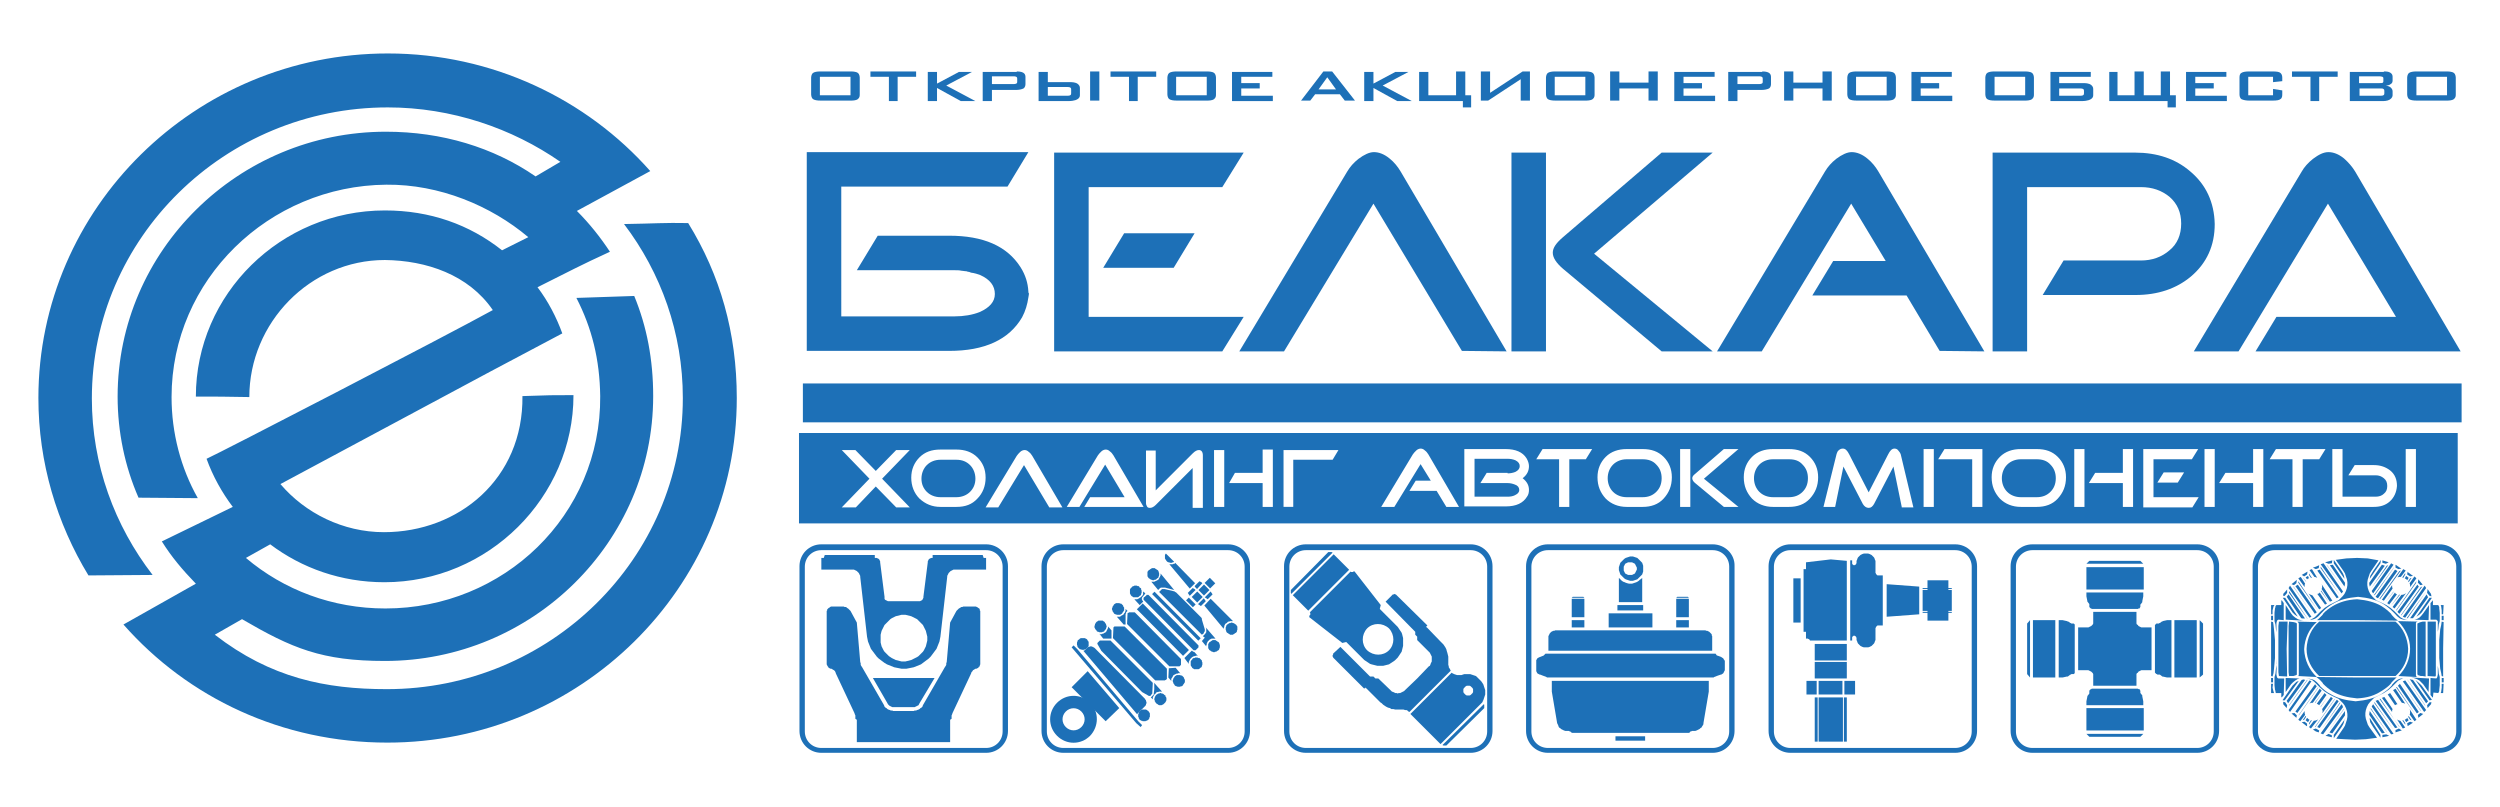<?xml version="1.0" encoding="utf-8"?>
<!-- Generator: Adobe Illustrator 26.5.0, SVG Export Plug-In . SVG Version: 6.00 Build 0)  -->
<svg version="1.1" id="Слой_1" xmlns="http://www.w3.org/2000/svg" xmlns:xlink="http://www.w3.org/1999/xlink" x="0px" y="0px"
	 viewBox="0 0 514.4 166" style="enable-background:new 0 0 514.4 166;" xml:space="preserve">
<style type="text/css">
	.st0{fill-rule:evenodd;clip-rule:evenodd;fill:#1D70B7;}
	.st1{fill:#1D70B7;}
</style>
<g>
	<path class="st0" d="M101.4,63.8C91.8,69.1,45,93.3,42.5,94.4c1.3,3.6,3.2,7,5.4,9.9l-14.6,7.1c2,3.2,4.2,5.8,7,8.7l-14.9,8.4
		c13.3,15.1,32.7,24.3,54.3,24.3c39.6,0,71.9-31.8,71.9-70.9c0-13.4-3.4-25.3-10-36c-5-0.1-6.8,0.1-13.2,0.2
		c7.6,10,12.1,22.4,12.1,35.8c0,33-27.3,59.9-60.9,59.9c-12.6,0-23.9-2.3-35.4-11.2l5.6-3.2c10.3,6,16.4,8.6,29.4,8.6
		c30.4,0,55.2-24.5,55.2-54.5c0-7.5-1.3-14.3-3.9-20.6c-5.7,0.2-6.5,0.2-11.9,0.4c3.2,6.2,4.8,12.7,4.9,20.2
		c0.2,24.6-19.9,43.7-44.2,43.7c-10.9,0-20.9-3.8-28.7-10.4l5-2.8c6.5,4.9,14.6,7.8,23.5,7.8c21.4,0,38.9-17.5,38.9-38.5
		c-4.5,0-4.8,0-10.5,0.2c0.2,17-13.1,28-28.5,28c-8.4,0-16.2-3.9-21.3-9.9l43.1-23.1l14.9-7.9c-1.2-3.3-2.9-6.6-5.1-9.5
		c6.6-3.3,8.8-4.5,14.9-7.3c-1.9-2.9-4.2-5.8-6.8-8.4l15.1-8.2C120.7,20.4,101.3,11,79.8,11C40.2,11,7.9,42.8,7.9,81.9
		c0,13.3,3.8,25.8,10.3,36.5l13.2-0.1C23.6,108.2,18.9,95.6,18.9,82c0-33,27.3-59.9,60.9-59.9c13.1,0,25.6,4.3,35.5,11.2l-5.1,3
		c-8.7-6-19.3-9.2-30.8-9.2c-30.4,0-55.2,24.5-55.2,54.5c0,7.3,1.5,14.4,4.3,20.8l12.2,0.1c-3.5-6.2-5.4-13.4-5.4-20.8
		c0-24.1,20-43.5,44.2-43.7c10.9-0.1,21.5,4.3,29.2,10.8l-5.4,2.7c-6.7-5.3-14.8-8.2-24.1-8.2c-21.4,0-38.9,17.2-38.9,38.3
		c4.4,0,5.8,0,11,0.1c0-15.3,12.5-28.2,27.9-28.2C87.7,53.6,96.4,56.5,101.4,63.8z"/>
	<g>
		<g>
			<path class="st1" d="M408.3,72.3l-9.2-0.1l-6.8-11.4h-19.4l4.3-7.1h10.8l-7.1-11.8l-18.4,30.4h-9.2l22.2-37
				c0.6-1,1.3-1.8,2.3-2.6c1.2-0.9,2.3-1.4,3.2-1.4c1,0,2.1,0.4,3.2,1.3c1,0.8,1.7,1.7,2.3,2.7L408.3,72.3z"/>
			<path class="st1" d="M310,72.3l-9.2-0.1l-18.2-30.3l-18.4,30.4H255l22.2-37c0.6-1,1.3-1.8,2.3-2.6c1.2-0.9,2.3-1.4,3.2-1.4
				c1,0,2.1,0.4,3.2,1.3c1,0.8,1.7,1.7,2.3,2.7L310,72.3z"/>
			<path class="st1" d="M318.2,72.3H311V31.4h7.1V72.3z M352.4,72.3h-10.5l-20.3-17c-1.4-1.2-2.1-2.3-2.1-3.3c0-1,0.7-2,2.1-3.2
				l20.3-17.4h10.5L328,52.2L352.4,72.3z"/>
			<path class="st1" d="M506.3,72.3l-21.7-37c-0.6-1-1.4-1.9-2.3-2.7c-1.1-0.9-2.2-1.3-3.2-1.3c-1,0-2,0.5-3.2,1.4
				c-1,0.8-1.8,1.7-2.3,2.6l-22.2,37h9.2l18.4-30.4l14,23.3h-24.6l-4.3,7.1H506.3z"/>
			<polygon class="st1" points="224,38.5 251.5,38.5 255.9,31.4 216.9,31.4 216.9,72.3 251.5,72.3 255.9,65.2 224,65.2 			"/>
			<g>
				<path class="st1" d="M211.6,60c-0.1-1.8-0.6-3.4-1.6-5c-2.8-4.4-7.7-6.5-14.7-6.5h-14.7l-4.3,7.1h20.1c0.5,0,1,0,1.4,0.1
					c0.3,0,0.6,0.1,0.8,0.1c0.2,0,0.3,0,0.5,0.1c0.2,0,0.5,0.1,0.7,0.2c0.2,0,0.4,0.1,0.6,0.1c0.1,0,0.2,0.1,0.4,0.1
					c0.3,0.1,0.6,0.2,0.9,0.3c2,0.9,3,2.2,3,3.9c0,1.6-1.1,2.8-3.1,3.7c-1.5,0.6-3.3,0.9-5.2,0.9h-23.3V38.4h34.2l4.3-7.1H166v40.9
					h29.3c7.3,0,12.3-2.3,15-6.9c0.7-1.3,1.1-2.7,1.3-4.1c0-0.2,0.1-0.4,0.1-0.6c0,0,0-0.1,0-0.1c0-0.1,0-0.1,0-0.2
					C211.6,60.3,211.6,60.1,211.6,60z"/>
			</g>
			<g>
				<path class="st1" d="M450.7,35.3c-3-2.6-6.8-3.9-11.4-3.9h-29.3v40.9h7.1V38.5h23.4c2.4,0,4.3,0.7,5.9,2
					c1.6,1.4,2.4,3.2,2.4,5.5c0,2.3-0.8,4.2-2.4,5.5c-1.6,1.4-3.6,2.1-5.9,2.1h-15.9l-4.3,7.1h19.1c4.6,0,8.4-1.3,11.4-3.8
					c3.3-2.8,4.9-6.4,4.9-10.8C455.6,41.6,453.9,38,450.7,35.3z"/>
			</g>
			<path class="st1" d="M255.9,65.2"/>
			<polygon class="st1" points="245.8,48 231.3,48 227,55.1 241.5,55.1 			"/>
		</g>
		<g>
			<path class="st1" d="M166.9,16.1c0-0.2,0-0.8,0.4-1.1c0.3-0.2,0.8-0.3,1.5-0.3h6.1c0.4,0,1.2,0,1.6,0.3c0.4,0.3,0.4,0.9,0.4,1.1
				v3.3c0,0.3,0,0.7-0.4,1c-0.4,0.3-1.1,0.3-1.6,0.3h-6c-0.8,0-1.3-0.1-1.6-0.3c-0.4-0.3-0.4-0.9-0.4-1.1V16.1z M175,19.6v-3.8h-6.3
				v3.8H175z"/>
			<path class="st1" d="M184.8,20.8h-1.9v-5h-3.8v-1.1h9.4v1.1h-3.8V20.8z"/>
			<path class="st1" d="M192.8,17.2l4.5-2.4h2.7l-5.3,2.8l6,3.2h-3l-4.9-2.7v2.7h-1.9v-6h1.9V17.2z"/>
			<path class="st1" d="M209.2,14.7c1.7,0,1.8,0.7,1.8,1.2v1.4c0,0.3-0.1,0.7-0.4,0.9c-0.4,0.2-1,0.3-1.4,0.3h-5.1v2.3h-1.9v-6
				H209.2z M204.1,17.3h4.4c0.1,0,0.4,0,0.6-0.1c0.2-0.1,0.2-0.2,0.2-0.4v-0.6c0-0.1,0-0.3-0.2-0.4c-0.2-0.1-0.5-0.1-0.7-0.1h-4.3
				V17.3z"/>
			<path class="st1" d="M215.6,16.9h4.4c0.6,0,1.3,0,1.8,0.4c0.2,0.2,0.4,0.4,0.4,0.8v1.5c0,0.3-0.1,0.7-0.9,1
				c-0.3,0.1-0.8,0.2-1.5,0.2h-6.1v-6h1.9V16.9z M215.6,17.9v1.8h3.9c0.3,0,0.5,0,0.7-0.1c0.2-0.1,0.2-0.3,0.2-0.4v-0.8
				c0-0.1,0-0.3-0.2-0.4c-0.2-0.1-0.5-0.1-0.7-0.1H215.6z M224.3,14.7h1.9v6h-1.9V14.7z"/>
			<path class="st1" d="M234.2,20.8h-1.9v-5h-3.8v-1.1h9.4v1.1h-3.8V20.8z"/>
			<path class="st1" d="M240.2,16.1c0-0.2,0-0.8,0.4-1.1c0.3-0.2,0.8-0.3,1.5-0.3h6.1c0.4,0,1.2,0,1.6,0.3c0.4,0.3,0.4,0.9,0.4,1.1
				v3.3c0,0.3,0,0.7-0.4,1c-0.4,0.3-1.1,0.3-1.6,0.3h-6c-0.8,0-1.3-0.1-1.6-0.3c-0.4-0.3-0.4-0.9-0.4-1.1V16.1z M248.3,19.6v-3.8
				h-6.3v3.8H248.3z"/>
			<path class="st1" d="M261.8,14.7v1.1h-6.4v1.3h3.8v1.1h-3.8v1.5h6.5v1.1h-8.4v-6H261.8z"/>
			<path class="st1" d="M274.1,14.7l4.7,6h-2.1l-1-1.3h-5.1l-1,1.3h-1.9l4.6-6H274.1z M274.9,18.4l-1.8-2.5l-1.8,2.5H274.9z"/>
			<path class="st1" d="M282.6,17.2l4.5-2.4h2.7l-5.3,2.8l6,3.2h-3l-4.9-2.7v2.7h-1.9v-6h1.9V17.2z"/>
			<path class="st1" d="M293.9,14.7v4.9h5.7v-4.9h1.9v4.9h1.2v2.5h-1.7v-1.3H292v-6H293.9z"/>
			<path class="st1" d="M306.6,14.7v4.4l6.7-4.4h1.5v6h-1.9v-4.4l-6.7,4.4h-1.5v-6H306.6z"/>
			<path class="st1" d="M318.1,16.1c0-0.2,0-0.8,0.4-1.1c0.3-0.2,0.8-0.3,1.5-0.3h6.1c0.4,0,1.2,0,1.6,0.3c0.4,0.3,0.4,0.9,0.4,1.1
				v3.3c0,0.3,0,0.7-0.4,1c-0.4,0.3-1.1,0.3-1.6,0.3h-6c-0.8,0-1.3-0.1-1.6-0.3c-0.4-0.3-0.4-0.9-0.4-1.1V16.1z M326.2,19.6v-3.8
				h-6.3v3.8H326.2z"/>
			<path class="st1" d="M333.2,17h6v-2.3h1.9v6h-1.9v-2.5h-6v2.5h-1.9v-6h1.9V17z"/>
			<path class="st1" d="M352.8,14.7v1.1h-6.4v1.3h3.8v1.1h-3.8v1.5h6.5v1.1h-8.4v-6H352.8z"/>
			<path class="st1" d="M362.6,14.7c1.7,0,1.8,0.7,1.8,1.2v1.4c0,0.3-0.1,0.7-0.4,0.9c-0.4,0.2-1,0.3-1.4,0.3h-5.1v2.3h-1.9v-6
				H362.6z M357.5,17.3h4.4c0.1,0,0.4,0,0.6-0.1c0.2-0.1,0.2-0.2,0.2-0.4v-0.6c0-0.1,0-0.3-0.2-0.4c-0.2-0.1-0.5-0.1-0.7-0.1h-4.3
				V17.3z"/>
			<path class="st1" d="M369,17h6v-2.3h1.9v6h-1.9v-2.5h-6v2.5h-1.9v-6h1.9V17z"/>
			<path class="st1" d="M380.1,16.1c0-0.2,0-0.8,0.4-1.1c0.3-0.2,0.8-0.3,1.5-0.3h6.1c0.4,0,1.2,0,1.6,0.3c0.4,0.3,0.4,0.9,0.4,1.1
				v3.3c0,0.3,0,0.7-0.4,1c-0.4,0.3-1.1,0.3-1.6,0.3h-6c-0.8,0-1.3-0.1-1.6-0.3c-0.4-0.3-0.4-0.9-0.4-1.1V16.1z M388.2,19.6v-3.8
				h-6.3v3.8H388.2z"/>
			<path class="st1" d="M401.6,14.7v1.1h-6.4v1.3h3.8v1.1h-3.8v1.5h6.5v1.1h-8.4v-6H401.6z"/>
			<path class="st1" d="M408.5,16.1c0-0.2,0-0.8,0.4-1.1c0.3-0.2,0.8-0.3,1.5-0.3h6.1c0.4,0,1.2,0,1.6,0.3c0.4,0.3,0.4,0.9,0.4,1.1
				v3.3c0,0.3,0,0.7-0.4,1c-0.4,0.3-1.1,0.3-1.6,0.3h-6c-0.8,0-1.3-0.1-1.6-0.3c-0.4-0.3-0.4-0.9-0.4-1.1V16.1z M416.7,19.6v-3.8
				h-6.3v3.8H416.7z"/>
			<path class="st1" d="M430.2,14.7v1.1h-6.5v1.3h4.8c0.6,0,1.3,0,1.8,0.4c0.2,0.2,0.4,0.4,0.4,0.8v1.3c0,0.3-0.1,0.7-0.9,1
				c-0.3,0.1-0.8,0.2-1.5,0.2h-6.4v-6H430.2z M423.7,18.1v1.6h4.2c0.3,0,0.5,0,0.7-0.1c0.2-0.1,0.2-0.3,0.2-0.4v-0.5
				c0-0.1,0-0.3-0.2-0.4c-0.2-0.1-0.5-0.1-0.7-0.1H423.7z"/>
			<path class="st1" d="M435.7,14.7v4.9h3.5v-4.9h1.9v4.9h3.5v-4.9h1.9v4.9h1.2v2.5h-1.7v-1.3h-12v-6H435.7z"/>
			<path class="st1" d="M458.1,14.7v1.1h-6.4v1.3h3.8v1.1h-3.8v1.5h6.5v1.1h-8.4v-6H458.1z"/>
			<path class="st1" d="M469.6,19.3c0,0.4,0,0.9-0.4,1.1c-0.2,0.2-0.7,0.3-1.6,0.3h-4.8c-0.6,0-1.2-0.1-1.6-0.3
				c-0.4-0.3-0.4-0.8-0.4-1.1v-3.2c0-0.4,0-0.9,0.4-1.1c0.3-0.2,0.8-0.3,1.6-0.3h4.8c0.9,0,1.4,0.1,1.6,0.3c0.4,0.3,0.4,0.8,0.4,1.1
				v0.6l-1.9,0.2v-1.1h-5.1v3.8h5.1v-1.3l1.9,0.3V19.3z"/>
			<path class="st1" d="M477.3,20.8h-1.9v-5h-3.8v-1.1h9.4v1.1h-3.8V20.8z"/>
			<path class="st1" d="M490.5,14.7c0.4,0,1,0,1.4,0.3c0.4,0.3,0.4,0.6,0.4,0.9v0.7c0,0.4-0.2,0.6-0.4,0.7c-0.2,0.2-0.6,0.3-1,0.3
				c0.6,0.1,0.9,0.3,1,0.4c0.2,0.2,0.4,0.4,0.4,0.8v0.8c0,0.2-0.1,0.6-0.6,0.9c-0.5,0.3-1.2,0.3-1.6,0.3h-6.6v-6H490.5z M485.4,15.7
				v1.4h4.2c0.3,0,0.6,0,0.7-0.1c0.1-0.1,0.1-0.2,0.1-0.3v-0.6c0-0.1,0-0.2-0.2-0.3c-0.1,0-0.2-0.1-0.7-0.1H485.4z M485.4,19.7h4.3
				c0.3,0,0.5,0,0.7-0.1c0.2-0.1,0.2-0.3,0.2-0.4v-0.5c0-0.1,0-0.3-0.2-0.4c-0.1-0.1-0.3-0.1-0.7-0.1h-4.2V19.7z"/>
			<path class="st1" d="M495.3,16.1c0-0.2,0-0.8,0.4-1.1c0.3-0.2,0.8-0.3,1.5-0.3h6.1c0.4,0,1.2,0,1.6,0.3c0.4,0.3,0.4,0.9,0.4,1.1
				v3.3c0,0.3,0,0.7-0.4,1c-0.4,0.3-1.1,0.3-1.6,0.3h-6c-0.8,0-1.3-0.1-1.6-0.3c-0.4-0.3-0.4-0.9-0.4-1.1V16.1z M503.5,19.6v-3.8
				h-6.3v3.8H503.5z"/>
		</g>
		<rect x="165.2" y="78.9" class="st0" width="341.3" height="8"/>
		<g>
			<path class="st0" d="M310.2,97.4c0.6,0,1.1-0.1,1.6-0.3c0.6-0.3,0.9-0.7,0.9-1.2c0-0.5-0.3-0.9-0.9-1.2c-0.5-0.2-1-0.3-1.6-0.3
				h-6.8v7.8h6.8c0.6,0,1.1-0.1,1.5-0.3c0.6-0.3,0.9-0.6,0.9-1.1c0-0.5-0.3-0.9-0.9-1.1c-0.5-0.2-1-0.3-1.5-0.3h-5.6l1.3-2.1H310.2z
				"/>
			<path class="st0" d="M338,94.5h-3.3c-1.1,0-2.1,0.4-2.8,1.1c-0.7,0.7-1.1,1.7-1.1,2.8c0,1.1,0.4,2.1,1.1,2.8
				c0.7,0.7,1.7,1.1,2.8,1.1h3.3c1.2,0,2.1-0.4,2.8-1.1c0.7-0.7,1.1-1.6,1.1-2.8c0-1.2-0.4-2.1-1.1-2.8
				C340.1,94.8,339.1,94.5,338,94.5z"/>
			<path class="st0" d="M368.1,94.5h-3.3c-1.1,0-2.1,0.4-2.8,1.1c-0.7,0.7-1.1,1.7-1.1,2.8c0,1.1,0.4,2.1,1.1,2.8
				c0.7,0.7,1.7,1.1,2.8,1.1h3.3c1.2,0,2.1-0.4,2.8-1.1c0.7-0.7,1.1-1.6,1.1-2.8c0-1.2-0.4-2.1-1.1-2.8
				C370.2,94.8,369.3,94.5,368.1,94.5z"/>
			<path class="st0" d="M196.8,94.6h-3.3c-1.1,0-2.1,0.4-2.8,1.1c-0.7,0.7-1.1,1.7-1.1,2.8c0,1.1,0.4,2,1.1,2.7
				c0.7,0.7,1.7,1.1,2.8,1.1h3.3c1.1,0,2.1-0.4,2.8-1.1c0.7-0.7,1.1-1.6,1.1-2.7c0-1.1-0.4-2.1-1.1-2.8
				C198.9,95,198,94.6,196.8,94.6z"/>
			<path class="st0" d="M164.4,89.1v18.6h341.3V89.1H164.4z M184.4,104.4l-4.2-4.3l-4.1,4.3h-2.9l5.7-5.9l-5.7-5.9h2.8l4.2,4.3
				l4.2-4.3h2.8l-5.7,5.9l5.7,5.9H184.4z M196.8,104.3h-3.3c-1.7,0-3.1-0.6-4.3-1.7c-1.1-1.1-1.7-2.6-1.7-4.3c0-1.7,0.6-3.1,1.7-4.2
				c1.1-1.1,2.5-1.6,4.3-1.6h3.3c1.7,0,3.2,0.5,4.3,1.6c1.1,1.1,1.7,2.4,1.7,4.2c0,1.7-0.6,3.2-1.7,4.3
				C200,103.8,198.6,104.3,196.8,104.3z M215.9,104.4l-5.2-8.7l-5.3,8.7h-2.6l6.4-10.6c0.2-0.3,0.4-0.5,0.7-0.8
				c0.3-0.3,0.7-0.4,0.9-0.4c0.3,0,0.6,0.1,0.9,0.4c0.3,0.2,0.5,0.5,0.7,0.8l6.2,10.6L215.9,104.4z M223.1,104.3l1.2-2h7.1l-4-6.7
				l-5.3,8.7h-2.6l6.4-10.6c0.2-0.3,0.4-0.5,0.7-0.8c0.3-0.3,0.7-0.4,0.9-0.4c0.3,0,0.6,0.1,0.9,0.4c0.3,0.2,0.5,0.5,0.7,0.8
				l6.2,10.6H223.1z M247.5,104.5h-2.1v-8.2l-7.6,7.6c-0.4,0.4-0.8,0.6-1.2,0.6c-0.3,0-0.5-0.1-0.6-0.3c-0.1-0.2-0.2-0.4-0.2-0.7
				V92.7h2v8.2l7.6-7.6c0.5-0.5,0.9-0.7,1.3-0.7c0.5,0,0.8,0.4,0.8,1.1V104.5z M251.9,104.3h-2.1V92.6h2.1V104.3z M261.9,104.3h-2.1
				v-4.9h-6.9l1.2-2.1h5.7v-4.8h2.1V104.3z M274.2,94.6h-8.1v9.7h-2V92.6h11.3L274.2,94.6z M297.6,104.3l-2-3.3H290l1.3-2.1h3.1
				l-2.1-3.4l-5.4,8.8h-2.7l6.5-10.8c0.2-0.3,0.4-0.5,0.7-0.8c0.3-0.3,0.7-0.4,0.9-0.4c0.3,0,0.6,0.1,0.9,0.4
				c0.3,0.2,0.5,0.5,0.7,0.8l6.3,10.8L297.6,104.3z M314.6,100.8c0,0.5-0.1,1-0.4,1.4c-0.8,1.3-2.2,2-4.4,2h-8.5V92.4h8.5
				c2,0,3.5,0.6,4.3,1.9c0.3,0.5,0.5,1.1,0.5,1.6c0,1-0.4,1.8-1.3,2.5C314.2,99.1,314.6,99.9,314.6,100.8z M326.3,94.5h-3.4v9.8
				h-2.1v-9.8h-4.7l1.3-2.1h10.2L326.3,94.5z M342.3,102.6c-1.1,1.2-2.6,1.7-4.3,1.7h-3.3c-1.7,0-3.2-0.6-4.3-1.7
				c-1.1-1.2-1.7-2.6-1.7-4.4c0-1.7,0.6-3.1,1.7-4.2c1.1-1.1,2.6-1.6,4.3-1.6h3.3c1.8,0,3.2,0.5,4.3,1.6c1.1,1.1,1.7,2.5,1.7,4.2
				C344,100,343.4,101.4,342.3,102.6z M347.8,104.3h-2.1V92.4h2.1V104.3z M357.7,104.3h-3l-5.9-4.9c-0.4-0.3-0.6-0.7-0.6-1
				c0-0.3,0.2-0.6,0.6-0.9l5.9-5.1h3l-7.1,6.1L357.7,104.3z M372.4,102.6c-1.1,1.2-2.6,1.7-4.3,1.7h-3.3c-1.7,0-3.2-0.6-4.3-1.7
				c-1.1-1.2-1.7-2.6-1.7-4.4c0-1.7,0.6-3.1,1.7-4.2c1.1-1.1,2.6-1.6,4.3-1.6h3.3c1.8,0,3.2,0.5,4.3,1.6c1.1,1.1,1.7,2.5,1.7,4.2
				C374.1,100,373.5,101.4,372.4,102.6z M391.3,104.3l-1.7-8.3l-4,7.7c-0.3,0.5-0.6,0.8-1.1,0.8c-0.5,0-0.9-0.3-1.2-0.8l-4-7.7
				l-1.7,8.3h-2.4l2.7-10.9c0.1-0.3,0.2-0.6,0.5-0.8c0.2-0.2,0.5-0.3,0.8-0.3c0.5,0,0.9,0.4,1.3,1.2l4,7.8l4-7.8
				c0.4-0.8,0.8-1.2,1.3-1.2c0.3,0,0.6,0.1,0.8,0.4c0.2,0.2,0.4,0.5,0.5,0.8l2.6,10.9H391.3z M397.9,104.3h-2.1V92.4h2.1V104.3z
				 M407.9,104.3h-2.1v-9.8h-7l1.3-2.1h7.8V104.3z M423.4,102.6c-1.1,1.2-2.6,1.7-4.3,1.7h-3.3c-1.7,0-3.2-0.6-4.3-1.7
				c-1.1-1.2-1.7-2.6-1.7-4.4c0-1.7,0.6-3.1,1.7-4.2c1.1-1.1,2.6-1.6,4.3-1.6h3.3c1.8,0,3.2,0.5,4.3,1.6c1.1,1.1,1.7,2.5,1.7,4.2
				C425.1,100,424.5,101.4,423.4,102.6z M428.9,104.3h-2.1V92.4h2.1V104.3z M438.9,104.3h-2.1v-4.9h-7l1.3-2.1h5.7v-4.9h2.1V104.3z
				 M443.1,94.5v7.8h9.3l-1.3,2.1H441V92.4h11.3l-1.3,2.1H443.1z M449.4,97.2l-1.3,2.1h-4.2l1.3-2.1H449.4z M455.7,104.3h-2.1V92.4
				h2.1V104.3z M465.7,104.3h-2.1v-4.9h-7l1.3-2.1h5.7v-4.9h2.1V104.3z M478.5,92.4l-1.3,2.1h-3.4v9.8h-2.1v-9.8H467l1.3-2.1
				L478.5,92.4L478.5,92.4z M491.7,103.2c-0.9,0.8-2,1.1-3.3,1.1h-8.5V92.4h2.1v9.8h6.8c0.7,0,1.3-0.2,1.7-0.6
				c0.5-0.4,0.7-0.9,0.7-1.6s-0.2-1.2-0.7-1.6c-0.5-0.4-1-0.6-1.7-0.6h-5.6l1.3-2.1h4c1.3,0,2.4,0.4,3.3,1.1c1,0.8,1.4,1.9,1.4,3.2
				C493.1,101.3,492.6,102.4,491.7,103.2z M497,104.3H495V92.4h2.1V104.3z"/>
			<path class="st0" d="M419.1,94.5h-3.3c-1.1,0-2.1,0.4-2.8,1.1c-0.7,0.7-1.1,1.7-1.1,2.8c0,1.1,0.4,2.1,1.1,2.8
				c0.7,0.7,1.7,1.1,2.8,1.1h3.3c1.2,0,2.1-0.4,2.8-1.1c0.7-0.7,1.1-1.6,1.1-2.8c0-1.2-0.4-2.1-1.1-2.8
				C421.2,94.8,420.2,94.5,419.1,94.5z"/>
		</g>
	</g>
	<g>
		<g>
			<path class="st1" d="M302.6,112h-33.9c-2.5,0-4.5,2-4.5,4.5v33.9c0,2.5,2,4.5,4.5,4.5h33.9c2.5,0,4.5-2,4.5-4.5v-33.9
				C307.1,114,305.1,112,302.6,112z M306,150.5c0,1.9-1.5,3.4-3.4,3.4h-33.9c-1.9,0-3.4-1.5-3.4-3.4v-33.9c0-1.9,1.5-3.4,3.4-3.4
				h33.9c1.9,0,3.4,1.5,3.4,3.4V150.5z"/>
			<g>
				<g>
					<polygon class="st1" points="274.2,113.7 274,113.6 273.3,113.6 265.6,121.4 265.6,122 265.7,122.2 					"/>
					
						<rect x="265.9" y="117.6" transform="matrix(0.707 -0.707 0.707 0.707 -5.131 227.317)" class="st1" width="11.9" height="4.5"/>
					<path class="st1" d="M278.6,117.5L278.6,117.5l-0.1,0.1l-0.1,0.1l-0.1,0l-0.1,0l-0.1,0l-0.1,0l-0.1-0.1l0,0l-8.4,8.4l0,0
						l0.1,0.1l0,0.1l0,0.1l0,0.1l0,0.1l-0.1,0.1l-0.1,0.1l0,0.1l0,0.1l0,0.1l6.8,5.3l0.8-0.2l3.4,3.4l0.3,0.3l0.3,0.2l0.3,0.2
						l0.3,0.2l0.3,0.2l0.3,0.1l0.4,0.1l0.4,0.1l0.4,0.1l0.4,0l0.4,0l0.4,0l0.4-0.1l0.4-0.1l0.4-0.1l0.3-0.2l0.3-0.2l0.3-0.2l0.3-0.2
						l0.3-0.3l0.3-0.3l0.2-0.3l0.2-0.3l0.2-0.3l0.2-0.3l0.1-0.4l0.1-0.4l0.1-0.4l0-0.4l0-0.4l0-0.4l0-0.4l-0.1-0.4l-0.1-0.4
						l-0.1-0.3l-0.2-0.3l-0.2-0.3l-0.2-0.3l-0.2-0.3l-0.3-0.3l-3.4-3.4l0.2-0.8l-5.3-6.8L278.6,117.5L278.6,117.5z M285.8,133.8
						c-1.2,1.2-3.2,1.2-4.5,0c-1.2-1.2-1.2-3.2,0-4.5c1.2-1.2,3.2-1.2,4.5,0C287,130.6,287,132.6,285.8,133.8z"/>
				</g>
				<g>
					<polygon class="st1" points="280.8,141.6 280.9,141.5 281,141.5 281,141.6 281.1,141.6 284,144.5 284.3,144.7 284.6,145 
						284.9,145.2 285.2,145.4 285.6,145.6 286,145.7 286.3,145.9 286.7,145.9 287.1,146 287.5,146 287.9,146 288.3,146 288.6,146 
						288.8,146 289.1,146.1 289.4,146.1 289.6,146.2 289.8,146.4 290,146.5 298.5,138 298.4,137.8 298.3,137.6 298.1,137.3 
						298.1,137.1 298,136.8 298,136.5 298,136.3 298,135.9 298,135.5 298,135.1 297.9,134.7 297.8,134.3 297.7,134 297.6,133.6 
						297.4,133.2 297.2,132.9 297,132.6 296.7,132.3 296.4,132 293.6,129.1 293.5,129.1 293.5,129 293.5,128.9 293.5,128.8 
						293.6,128.8 293.7,128.7 287.4,122.5 287.3,122.4 287.2,122.3 287.1,122.3 286.9,122.2 286.8,122.3 286.6,122.3 286.5,122.4 
						286.4,122.5 285.1,123.8 291.2,130 291.2,130.6 291.6,131 291.6,131.7 294,134.1 294.2,134.3 294.3,134.5 294.4,134.7 
						294.5,134.9 294.6,135.1 294.6,135.4 294.6,135.6 294.6,135.9 294.6,136.1 294.5,136.3 294.4,136.5 294.3,136.8 294.2,137 
						294,137.1 291.6,139.6 289.1,142 288.9,142.2 288.7,142.3 288.5,142.4 288.3,142.5 288.1,142.6 287.8,142.6 287.6,142.7 
						287.4,142.6 287.1,142.6 286.9,142.5 286.7,142.4 286.4,142.3 286.3,142.2 286.1,142 283.6,139.6 283,139.6 282.6,139.2 
						281.9,139.2 275.8,133.1 274.4,134.4 274.3,134.5 274.3,134.7 274.2,134.8 274.2,134.9 274.2,135.1 274.3,135.2 274.3,135.3 
						274.4,135.4 280.7,141.7 280.8,141.6 					"/>
					<polygon class="st1" points="296.8,153.3 297,153.4 297.6,153.4 305.4,145.7 305.4,145 305.3,144.9 305.3,144.9 					"/>
					<path class="st1" d="M305.1,144.3l0-0.1l0.1-0.1l0.1-0.3l0.1-0.3l0.1-0.3l0.1-0.3l0-0.3l0-0.3l0-0.3l-0.1-0.3l-0.1-0.3
						l-0.1-0.3l-0.1-0.3l-0.2-0.3l-0.2-0.3l-0.2-0.2l-0.3-0.3l-0.2-0.2l-0.2-0.2l-0.2-0.2l-0.3-0.1l-0.3-0.1l-0.3-0.1l-0.3-0.1
						l-0.3,0l-0.3,0l-0.3,0l-0.3,0l-0.3,0.1l-0.3,0.1l-0.3,0h-0.3l-0.3,0l-0.3-0.1l-0.3-0.1l-0.2-0.1l-0.2-0.1l-0.1-0.1l-8.5,8.5
						l6.2,6.2l8.6-8.6l0,0L305.1,144.3z M303,142.6l-0.1,0.1l-0.1,0.1l-0.1,0.1l-0.1,0.1l-0.2,0.1l-0.2,0h-0.2l-0.2,0l-0.2-0.1
						l-0.1-0.1l-0.1-0.1l-0.1-0.1l-0.1-0.1l-0.1-0.2l0-0.2v-0.2l0-0.2l0.1-0.2l0.1-0.1l0.1-0.1l0.1-0.1l0.1-0.1l0.2-0.1l0.2,0h0.2
						l0.2,0l0.2,0.1l0.1,0.1l0.1,0.1l0.1,0.1l0.1,0.1l0.1,0.2l0,0.2v0.2l0,0.2L303,142.6z"/>
				</g>
			</g>
		</g>
		<g>
			<path class="st1" d="M202.9,112h-33.9c-2.5,0-4.5,2-4.5,4.5v33.9c0,2.5,2,4.5,4.5,4.5h33.9c2.5,0,4.5-2,4.5-4.5v-33.9
				C207.4,114,205.4,112,202.9,112z M206.3,150.5c0,1.9-1.5,3.4-3.4,3.4h-33.9c-1.9,0-3.4-1.5-3.4-3.4v-33.9c0-1.9,1.5-3.4,3.4-3.4
				h33.9c1.9,0,3.4,1.5,3.4,3.4V150.5z"/>
			<g>
				<polygon class="st1" points="170.9,137.6 171.1,137.6 171.4,137.8 171.6,137.9 171.8,138.1 171.9,138.3 172,138.6 175.8,146.7 
					175.9,147 176,147.2 176,147.5 176,147.9 176.3,148.1 176.3,152.7 195.5,152.7 195.5,148.1 195.8,147.9 195.8,147.5 
					195.8,147.2 195.9,147 196,146.7 199.8,138.6 199.9,138.3 200.1,138.1 200.2,137.9 200.4,137.8 200.7,137.6 200.9,137.6 
					201.1,137.5 201.3,137.4 201.4,137.2 201.6,137.1 201.6,136.9 201.7,136.7 201.7,136.5 201.7,125.9 201.7,125.7 201.6,125.6 
					201.6,125.4 201.5,125.2 201.3,125.1 201.2,125 201,124.9 200.8,124.8 200.6,124.8 198.5,124.8 198.2,124.8 198,124.9 
					197.8,124.9 197.5,125.1 197.3,125.2 197.1,125.4 197,125.5 196.8,125.7 195.5,128.1 194.8,136.2 194.7,136.5 194.7,136.8 
					194.6,137 194.4,137.3 189.9,145.1 189.8,145.4 189.6,145.6 189.4,145.7 189.2,145.9 189,146 188.7,146.1 188.5,146.2 
					188.2,146.2 188,146.3 183.8,146.3 183.6,146.2 183.3,146.2 183.1,146.1 182.8,146 182.6,145.9 182.4,145.7 182.2,145.6 
					182,145.4 181.9,145.1 177.4,137.3 177.2,137 177.1,136.8 177.1,136.5 177,136.2 176.3,128.1 175,125.7 174.8,125.5 
					174.7,125.4 174.5,125.2 174.3,125.1 174.1,124.9 173.8,124.9 173.6,124.8 173.3,124.8 171.2,124.8 171,124.8 170.8,124.9 
					170.7,125 170.5,125.1 170.4,125.2 170.2,125.4 170.2,125.6 170.1,125.7 170.1,125.9 170.1,136.5 170.1,136.7 170.2,136.9 
					170.3,137.1 170.4,137.2 170.5,137.4 170.7,137.5 				"/>
				<polygon class="st1" points="179.8,139.5 179.6,139.5 182.6,144.7 182.7,144.9 182.9,145.1 183,145.2 183.2,145.3 183.4,145.4 
					183.6,145.5 183.8,145.5 188,145.5 188.2,145.5 188.4,145.4 188.6,145.3 188.8,145.2 189,145.1 189.1,144.9 189.2,144.7 
					192.3,139.5 192,139.5 				"/>
				<path class="st1" d="M182.7,123.7l-0.2-0.1l-0.2-0.1l-0.2-0.1l-0.1-0.2L182,123l0-0.2l-0.9-7.1l0-0.2l-0.1-0.2l-0.1-0.2
					l-0.1-0.1l-0.2-0.1l-0.2-0.1l-0.2,0H180v-0.4l0-0.2h-10.3l-0.2,0.6H169v2.4h6.2l0.3,0l0.2,0l0.2,0.1l0.2,0.1l0.2,0.1l0.2,0.2
					l0.2,0.2l0.1,0.2l0.1,0.2l0.1,0.2l0,0.2l1.4,12.3l0.1,0.5l0.1,0.5l0.2,0.5l0.2,0.5l0.2,0.5l0.3,0.4l0.3,0.4l0.3,0.4l0.3,0.4
					l0.4,0.4l0.4,0.3l0.4,0.3l0.4,0.3l0.5,0.3l0.5,0.2l0.5,0.2l0.5,0.2l0.5,0.1l0.5,0.1l0.5,0.1l0.5,0l0.5,0l0.5-0.1l0.5-0.1
					l0.5-0.1l0.5-0.2l0.5-0.2l0.5-0.2l0.4-0.3l0.4-0.3l0.4-0.3l0.4-0.3l0.4-0.4l0.3-0.4l0.3-0.4l0.3-0.4l0.3-0.4l0.2-0.5l0.2-0.5
					l0.2-0.5l0.1-0.5l0.1-0.5l1.4-12.3l0-0.2l0.1-0.2l0.1-0.2l0.1-0.2l0.2-0.2l0.2-0.2l0.2-0.1l0.2-0.1l0.2-0.1l0.2,0l0.3,0h6.2
					v-2.4h-0.5l-0.2-0.6h-10.3v0.2l0,0.4h-0.1l-0.2,0l-0.2,0.1l-0.2,0.1l-0.1,0.1l-0.1,0.2l-0.1,0.2l0,0.2l-0.9,7.1l0,0.2l-0.1,0.2
					l-0.1,0.2l-0.1,0.1l-0.2,0.1l-0.2,0.1l-0.2,0h-6.1L182.7,123.7z M186.3,126.5l0.4,0.1l0.4,0.1l0.4,0.1l0.4,0.2l0.4,0.2l0.4,0.2
					l0.3,0.3l0.3,0.3l0.3,0.3l0.3,0.3l0.2,0.4l0.2,0.4l0.2,0.4l0.1,0.4l0.1,0.4l0.1,0.4l0,0.4l0,0.4l-0.1,0.4l-0.1,0.4l-0.1,0.4
					l-0.2,0.4l-0.2,0.4l-0.2,0.3l-0.3,0.3l-0.3,0.3l-0.3,0.3l-0.3,0.2l-0.4,0.2l-0.4,0.2l-0.4,0.2l-0.4,0.1l-0.4,0.1l-0.4,0.1
					l-0.4,0l-0.4,0l-0.4-0.1l-0.4-0.1l-0.4-0.1l-0.4-0.2l-0.4-0.2l-0.3-0.2l-0.3-0.2l-0.3-0.3l-0.3-0.3l-0.3-0.3l-0.2-0.3l-0.2-0.4
					l-0.2-0.4l-0.1-0.4l-0.1-0.4l0-0.4l0-0.4l0-0.4l0-0.4l0.1-0.4l0.1-0.4l0.2-0.4l0.2-0.4l0.2-0.4l0.3-0.3l0.3-0.3l0.3-0.3l0.3-0.3
					l0.3-0.2l0.4-0.2l0.4-0.2l0.4-0.1l0.4-0.1l0.4-0.1l0.4,0L186.3,126.5z"/>
			</g>
		</g>
		<g>
			<path class="st1" d="M402.3,112h-33.9c-2.5,0-4.5,2-4.5,4.5v33.9c0,2.5,2,4.5,4.5,4.5h33.9c2.5,0,4.5-2,4.5-4.5v-33.9
				C406.8,114,404.8,112,402.3,112z M405.7,150.5c0,1.9-1.5,3.4-3.4,3.4h-33.9c-1.9,0-3.4-1.5-3.4-3.4v-33.9c0-1.9,1.5-3.4,3.4-3.4
				h33.9c1.9,0,3.4,1.5,3.4,3.4V150.5z"/>
			<g>
				<g>
					<polygon class="st1" points="370.5,119 369.1,119 369.1,119 369,119 369,119.1 369,119.1 369,128 369,128 369,128.1 
						369.1,128.1 369.1,128.1 370.5,128.1 					"/>
					<polygon class="st1" points="380,131.8 372.4,131.8 372.4,131.7 372.3,131.6 372.2,131.5 372.1,131.5 372,131.4 371.6,131.4 
						371.6,130 371.1,130 371.1,117.1 371.1,118.8 371.1,117.1 371.6,117.1 371.6,115.7 376.7,115.1 380,115.4 					"/>
					<polygon class="st1" points="380.7,131.8 381.1,131.8 381.1,131.2 381.1,131.1 381.2,131 381.2,130.9 381.3,130.9 381.4,130.8 
						381.5,130.8 381.6,130.8 381.7,130.9 381.8,130.9 381.9,131 381.9,131.1 382,131.2 382,131.5 382,131.7 382.1,131.9 
						382.2,132.2 382.3,132.4 382.5,132.6 382.6,132.7 382.8,132.9 383,133 383.2,133.1 383.5,133.2 383.7,133.2 383.9,133.2 
						384.2,133.2 384.4,133.2 384.7,133.1 384.9,133 385.1,132.9 385.3,132.7 385.4,132.6 385.6,132.4 385.7,132.2 385.8,131.9 
						385.9,131.7 385.9,131.5 385.9,131.2 385.9,129.2 386,129.1 386,129 386.1,128.9 386.2,128.8 386.3,128.7 386.4,128.7 
						386.5,128.7 387.4,128.7 387.4,118.4 386.5,118.4 386.4,118.4 386.3,118.4 386.2,118.3 386.1,118.2 386,118.1 386,118 
						385.9,117.9 385.9,115.9 385.9,115.6 385.9,115.4 385.8,115.2 385.7,114.9 385.6,114.7 385.4,114.5 385.3,114.4 385.1,114.2 
						384.9,114.1 384.7,114 384.4,113.9 384.2,113.9 383.9,113.9 383.7,113.9 383.5,113.9 383.2,114 383,114.1 382.8,114.2 
						382.6,114.4 382.5,114.5 382.3,114.7 382.2,114.9 382.1,115.2 382,115.4 382,115.6 382,115.9 381.9,116 381.9,116.1 
						381.8,116.2 381.7,116.2 381.6,116.3 381.5,116.3 381.4,116.3 381.3,116.2 381.2,116.2 381.2,116.1 381.1,116 381.1,115.9 
						381.1,115.3 380.7,115.3 					"/>
					<polygon class="st1" points="388.2,126.9 394.9,126.4 394.9,120.7 388.2,120.2 					"/>
				</g>
				<polygon class="st1" points="395.6,125.9 395.6,126.1 396.5,126.1 400.8,126.1 401.6,126.1 401.6,125.9 				"/>
				<rect x="395.6" y="121.4" class="st1" width="6" height="4.3"/>
				<polygon class="st1" points="401.6,121.2 401.6,121 400.8,121 396.5,121 395.6,121 395.6,121.2 				"/>
				<rect x="396.6" y="119.4" class="st1" width="4.3" height="8.3"/>
				<g>
					<path class="st1" d="M396.6,125.2C396.6,125.2,396.6,125.3,396.6,125.2c0,0.2,0,0.2,0,0.2h4.1c0,0,0,0,0-0.1c0-0.1,0-0.1,0-0.1
						H396.6z"/>
					<path class="st1" d="M396.6,121.7C396.6,121.7,396.6,121.7,396.6,121.7c0,0.2,0,0.2,0,0.2h4.1c0,0,0,0,0-0.1c0-0.1,0-0.1,0-0.1
						H396.6z"/>
				</g>
				<g>
					<path class="st1" d="M380,136.1h-6.6 M370.6,128.2 M371.1,130"/>
					<path class="st1" d="M373.4,135.9h6.6H373.4z M373.4,136.2h6.6H373.4z"/>
				</g>
				<g>
					<rect x="379.5" y="140.1" class="st1" width="2.2" height="2.8"/>
					<rect x="374.2" y="140.1" class="st1" width="4.9" height="2.8"/>
					<rect x="371.7" y="140.1" class="st1" width="2.1" height="2.8"/>
				</g>
				<g>
					<rect x="373.4" y="132.5" class="st1" width="6.6" height="3.4"/>
					<rect x="373.4" y="136.2" class="st1" width="6.6" height="3.4"/>
				</g>
				<g>
					<rect x="374.2" y="143.5" class="st1" width="5" height="9.1"/>
					<rect x="373.4" y="143.5" class="st1" width="0.6" height="9.1"/>
					<rect x="379.4" y="143.5" class="st1" width="0.6" height="9.1"/>
				</g>
			</g>
		</g>
		<g>
			<path class="st1" d="M452.1,112h-33.9c-2.5,0-4.5,2-4.5,4.5v33.9c0,2.5,2,4.5,4.5,4.5h33.9c2.5,0,4.5-2,4.5-4.5v-33.9
				C456.7,114,454.6,112,452.1,112z M455.5,150.5c0,1.9-1.5,3.4-3.4,3.4h-33.9c-1.9,0-3.4-1.5-3.4-3.4v-33.9c0-1.9,1.5-3.4,3.4-3.4
				h33.9c1.9,0,3.4,1.5,3.4,3.4V150.5z"/>
			<g>
				<polygon class="st1" points="440.8,137.9 442.7,137.9 442.7,129.1 440.8,129.1 440.6,129.1 440.4,129 440.2,128.9 440,128.8 
					439.9,128.6 439.7,128.5 439.6,128.3 439.6,128.1 439.6,127.8 439.6,125.9 430.7,125.9 430.7,127.8 430.7,128.1 430.7,128.3 
					430.6,128.5 430.5,128.6 430.3,128.8 430.1,128.9 429.9,129 429.7,129.1 429.5,129.1 427.6,129.1 427.6,137.9 429.5,137.9 
					429.7,137.9 429.9,138 430.1,138.1 430.3,138.2 430.5,138.4 430.6,138.5 430.7,138.7 430.7,139 430.7,139.2 430.7,141.1 
					439.6,141.1 439.6,139.2 439.6,139 439.6,138.7 439.7,138.5 439.9,138.4 440,138.2 440.2,138.1 440.4,138 440.6,137.9 				"/>
				<g>
					<g>
						<polygon class="st1" points="429.9,124.3 429.6,123.9 429.5,123.8 429.5,123.7 429.3,122.7 429.3,121.9 441,121.9 441,122.7 
							440.8,123.7 440.8,123.8 440.8,123.9 440.5,124.3 440.4,124.4 440.4,124.5 440.4,124.8 440.4,124.9 440.3,125 440.3,125.1 
							440.2,125.2 440,125.2 439.9,125.3 430.4,125.3 430.3,125.2 430.2,125.2 430.1,125.1 430,125 429.9,124.9 429.9,124.8 
							429.9,124.5 429.9,124.4 						"/>
						<polygon class="st1" points="440.4,115.4 441,116 429.3,116 429.9,115.4 						"/>
						<line class="st1" x1="440.4" y1="123.8" x2="429.9" y2="123.8"/>
						<rect x="429.3" y="116.7" class="st1" width="11.8" height="4.6"/>
					</g>
					<g>
						<polygon class="st1" points="440.5,142.7 440.8,143.1 440.8,143.2 440.8,143.3 441,144.3 441,145.1 429.3,145.1 429.3,144.3 
							429.5,143.3 429.5,143.2 429.6,143.1 429.9,142.7 429.9,142.6 429.9,142.5 429.9,142.3 429.9,142.1 430,142 430.1,141.9 
							430.2,141.8 430.3,141.8 430.4,141.7 439.9,141.7 440,141.8 440.2,141.8 440.3,141.9 440.3,142 440.4,142.1 440.4,142.3 
							440.4,142.5 440.4,142.6 						"/>
						<polygon class="st1" points="429.9,151.6 429.3,151 441,151 440.4,151.6 						"/>
						<line class="st1" x1="429.9" y1="143.2" x2="440.4" y2="143.2"/>
						<rect x="429.3" y="145.7" class="st1" width="11.8" height="4.6"/>
					</g>
				</g>
				<g>
					<g>
						<polygon class="st1" points="426,138.8 425.6,139.1 425.5,139.2 425.3,139.2 424.4,139.4 423.6,139.4 423.6,127.6 
							424.4,127.6 425.3,127.8 425.5,127.9 425.6,127.9 426,128.2 426.1,128.2 426.2,128.3 426.4,128.3 426.6,128.3 426.7,128.3 
							426.8,128.4 426.9,128.5 426.9,128.6 426.9,128.8 426.9,138.3 426.9,138.4 426.9,138.5 426.8,138.6 426.7,138.7 426.6,138.7 
							426.4,138.7 426.2,138.7 426.1,138.8 						"/>
						<polygon class="st1" points="417.1,128.3 417.7,127.6 417.7,139.4 417.1,138.7 						"/>
						<line class="st1" x1="425.5" y1="128.3" x2="425.5" y2="138.7"/>
						<rect x="418.3" y="127.6" class="st1" width="4.6" height="11.8"/>
					</g>
					<g>
						<polygon class="st1" points="444.4,128.2 444.8,127.9 444.9,127.9 445,127.8 445.9,127.6 446.8,127.6 446.8,139.4 
							445.9,139.4 445,139.2 444.9,139.2 444.8,139.1 444.4,138.8 444.3,138.8 444.2,138.8 443.9,138.8 443.8,138.7 443.7,138.7 
							443.6,138.6 443.5,138.5 443.4,138.4 443.4,138.3 443.4,128.8 443.4,128.6 443.5,128.5 443.6,128.4 443.7,128.3 443.8,128.3 
							443.9,128.3 444.2,128.3 444.3,128.2 						"/>
						<polygon class="st1" points="453.3,138.8 452.6,139.4 452.6,127.6 453.3,128.3 						"/>
						<line class="st1" x1="444.9" y1="138.8" x2="444.9" y2="128.3"/>
						<rect x="447.4" y="127.6" class="st1" width="4.6" height="11.8"/>
					</g>
				</g>
			</g>
		</g>
		<g>
			<path class="st1" d="M352.4,112h-33.9c-2.5,0-4.5,2-4.5,4.5v33.9c0,2.5,2,4.5,4.5,4.5h33.9c2.5,0,4.5-2,4.5-4.5v-33.9
				C357,114,354.9,112,352.4,112z M355.8,150.5c0,1.9-1.5,3.4-3.4,3.4h-33.9c-1.9,0-3.4-1.5-3.4-3.4v-33.9c0-1.9,1.5-3.4,3.4-3.4
				h33.9c1.9,0,3.4,1.5,3.4,3.4V150.5z"/>
			<g>
				<polygon class="st1" points="354.2,135.2 353.4,134.9 353.3,134.9 353.2,134.8 353,134.5 318,134.5 317.7,134.8 317.6,134.9 
					317.6,134.9 316.8,135.2 316.6,135.3 316.4,135.4 316.3,135.5 316.2,135.7 316.1,135.8 316.1,136 316.1,136.2 316.1,137.7 
					316.1,137.9 316.1,138.1 316.2,138.3 316.3,138.5 316.4,138.6 316.6,138.7 316.8,138.8 316.9,138.8 317.4,139 318.2,139.3 
					318.3,139.4 318.4,139.4 352.5,139.4 352.6,139.4 352.7,139.3 353.5,139 354.1,138.8 354.2,138.8 354.3,138.7 354.5,138.6 
					354.6,138.5 354.7,138.3 354.8,138.1 354.9,137.9 354.9,137.7 354.9,136.2 354.9,136 354.8,135.8 354.7,135.7 354.6,135.5 
					354.5,135.4 354.3,135.3 				"/>
				<path class="st1" d="M333.1,117l0,0.3l0.1,0.3l0.1,0.3l0.1,0.3l0.2,0.2l0.2,0.2l0.2,0.2l0.2,0.2l0.3,0.2l0.3,0.1l0.3,0.1
					l0.3,0.1l0.3,0l0.3,0l0.3-0.1l0.3-0.1l0.3-0.1l0.2-0.2l0.2-0.2l0.2-0.2l0.2-0.2l0.2-0.2l0.1-0.3l0.1-0.3l0-0.3l0-0.3l0-0.3
					l0-0.3l-0.1-0.3l-0.1-0.3l-0.2-0.2l-0.2-0.2l-0.2-0.2l-0.2-0.2l-0.2-0.2l-0.3-0.1l-0.3-0.1l-0.3-0.1l-0.3,0l-0.3,0l-0.3,0.1
					l-0.3,0.1l-0.3,0.1l-0.3,0.2l-0.2,0.2l-0.2,0.2l-0.2,0.2l-0.2,0.2l-0.1,0.3l-0.1,0.3l-0.1,0.3L333.1,117z M334.1,117l0-0.2
					l0-0.2l0.1-0.2l0.1-0.2l0.1-0.2l0.2-0.1l0.2-0.1l0.2-0.1l0.2,0l0.2,0l0.2,0l0.2,0l0.2,0.1l0.2,0.1l0.2,0.1l0.1,0.2l0.1,0.2
					l0.1,0.2l0.1,0.2l0,0.2l0,0.2l-0.1,0.2l-0.1,0.2l-0.1,0.2l-0.1,0.2l-0.2,0.1l-0.2,0.1l-0.2,0.1l-0.2,0l-0.2,0l-0.2,0l-0.2,0
					l-0.2-0.1l-0.2-0.1l-0.2-0.1l-0.1-0.2l-0.1-0.2l-0.1-0.2l0-0.2L334.1,117z"/>
				<polygon class="st1" points="320,129.7 350.9,129.7 351.1,129.8 351.3,129.8 351.5,129.9 351.7,130 351.9,130.2 352,130.3 
					352.2,130.5 352.2,130.7 352.3,130.9 352.3,131.2 352.3,133.9 318.6,133.9 318.6,131.2 318.6,130.9 318.7,130.7 318.8,130.5 
					318.9,130.3 319,130.2 319.2,130 319.4,129.9 319.6,129.8 319.8,129.8 				"/>
				<polygon class="st1" points="333.1,123.9 337.9,123.9 337.9,118.9 337.7,119.1 337.4,119.3 337.2,119.5 336.9,119.7 
					336.7,119.8 336.4,119.9 336.1,120 335.8,120.1 335.5,120.1 335.2,120.1 334.8,120 334.5,119.9 334.3,119.8 334,119.7 
					333.7,119.5 333.5,119.3 333.3,119.1 333.1,118.9 				"/>
				<polyline class="st1" points="338.1,125.6 332.8,125.6 332.8,124.5 338.1,124.5 338.1,125.6 				"/>
				<rect x="331" y="126.2" class="st1" width="9" height="2.9"/>
				<rect x="332.4" y="151.5" class="st1" width="6.1" height="0.9"/>
				<polygon class="st1" points="347,150.8 323.9,150.8 323.7,150.8 323.5,150.8 323.3,150.7 323.1,150.5 323,150.5 322.8,150.4 
					322.7,150.4 322.6,150.4 322.3,150.4 322.1,150.4 321.8,150.3 321.6,150.2 321.4,150.1 321.2,150 321,149.8 320.8,149.7 
					320.7,149.5 320.6,149.2 320.5,149 320.4,148.8 319.3,142.3 319.3,140.1 351.6,140.1 351.6,142.3 350.5,148.8 350.5,149 
					350.4,149.2 350.2,149.5 350.1,149.7 349.9,149.8 349.7,150 349.5,150.1 349.3,150.2 349.1,150.3 348.8,150.4 348.6,150.4 
					348.3,150.4 348.2,150.4 348.1,150.4 348,150.5 347.8,150.5 347.7,150.7 347.5,150.8 347.2,150.8 				"/>
				<g>
					<path class="st1" d="M347.5,123h-2.6l0.2-0.2h2.2"/>
					<path class="st1" d="M347.3,122.7l0.2,0.2"/>
					<g>
						<rect x="344.9" y="123.2" class="st1" width="2.6" height="3.8"/>
						<rect x="344.9" y="127.6" class="st1" width="2.6" height="1.5"/>
					</g>
				</g>
				<g>
					<path class="st1" d="M326,123h-2.6l0.2-0.2h2.2"/>
					<path class="st1" d="M325.8,122.7l0.2,0.2"/>
					<g>
						<rect x="323.4" y="123.2" class="st1" width="2.6" height="3.8"/>
						<rect x="323.4" y="127.6" class="st1" width="2.6" height="1.5"/>
					</g>
				</g>
			</g>
		</g>
		<g>
			<path class="st1" d="M252.7,112h-33.9c-2.5,0-4.5,2-4.5,4.5v33.9c0,2.5,2,4.5,4.5,4.5h33.9c2.5,0,4.5-2,4.5-4.5v-33.9
				C257.3,114,255.2,112,252.7,112z M256.1,150.5c0,1.9-1.5,3.4-3.4,3.4h-33.9c-1.9,0-3.4-1.5-3.4-3.4v-33.9c0-1.9,1.5-3.4,3.4-3.4
				h33.9c1.9,0,3.4,1.5,3.4,3.4V150.5z"/>
			<g>
				<g>
					<polygon class="st1" points="235.6,145.3 234.2,146.7 234.1,146.8 234,146.9 234,147 222.9,133.9 223,133.9 223.2,133.8 
						223.3,133.7 223.4,133.6 223.7,133.3 223.8,133.2 224,133.1 224.1,133.1 224.3,133 224.4,133 224.6,133 224.8,133.1 
						224.9,133.1 225,133.2 225.2,133.3 235.6,143.8 235.7,144 235.8,144.1 235.8,144.3 235.9,144.4 235.9,144.6 235.9,144.7 
						235.8,144.9 235.8,145 235.7,145.2 					"/>
					<polygon class="st1" points="220.5,141.4 227.5,148.4 230.3,145.7 223.8,138.1 					"/>
					
						<rect x="241.8" y="120.1" transform="matrix(0.71 -0.704 0.704 0.71 -19.174 207.194)" class="st1" width="0.7" height="13.5"/>
					<polygon class="st1" points="235.4,123.5 245.5,133.7 245.6,133.8 245.7,133.8 245.8,133.8 245.9,133.8 246,133.8 246.1,133.7 
						246.5,133.3 246.6,133.2 246.6,133.1 246.6,133 246.6,132.9 246.6,132.8 246.5,132.7 236.4,122.5 236.3,122.4 236.2,122.4 
						236.1,122.4 236,122.4 235.9,122.4 235.9,122.5 235.4,122.9 235.3,123 235.3,123.1 235.3,123.2 235.3,123.3 235.3,123.4 					
						"/>
					<polygon class="st1" points="238.5,121.8 247.3,130.6 247.7,130.3 247.7,130.2 247.8,130 247.9,129.9 247.9,129.8 247.9,129.6 
						247.9,129.5 247.3,127.5 247.3,127.3 247.2,127.1 247.1,127 242.1,122 242,121.9 241.8,121.8 241.7,121.7 239.6,121.2 
						239.5,121.2 239.4,121.2 239.2,121.2 239.1,121.2 239,121.3 238.9,121.4 					"/>
					<polygon class="st1" points="231.4,128.9 229.4,128.9 229.3,128.9 229.2,129 229.1,129.1 229.1,129.2 229,131.3 237.7,140 
						239.7,140 239.8,139.9 239.9,139.9 240,139.8 240.1,139.7 240.1,137.6 					"/>
					<polygon class="st1" points="236.7,143.2 237,142.8 237.1,142.7 237.1,142.6 237.1,142.5 237.2,140.5 228.5,131.8 226.5,131.8 
						226.4,131.8 226.3,131.8 226.2,131.9 225.9,132.2 225.8,132.3 225.8,132.4 225.8,132.5 226.6,133.9 235,142.4 236.4,143.2 
						236.5,143.2 236.6,143.2 					"/>
					<polyline class="st1" points="243,135.6 243,135.6 243,135.7 					"/>
					<polyline class="st1" points="243,135.6 233.5,126 233.4,126 233.4,126 232.4,126 232.3,126 232.2,126.1 232.1,126.1 
						232,126.2 232,126.3 231.9,128.4 240.6,137.1 242.6,137.1 242.7,137.1 242.8,137 242.9,136.9 243,136.8 243,136.7 243,135.7 
											"/>
					
						<rect x="238.5" y="122.9" transform="matrix(0.71 -0.704 0.704 0.71 -21.936 206.01)" class="st1" width="1.7" height="13.5"/>
					<polygon class="st1" points="231.6,125.3 231.6,125.5 231.6,125.7 231.5,125.9 231.5,126 231.3,126.2 231.2,126.4 231.1,126.5 
						230.9,126.6 230.7,126.7 230.6,126.8 230.4,126.9 230.2,126.9 230,126.9 229.8,126.9 231.2,128.5 231.6,128.5 231.6,126.3 
						231.7,126.2 231.7,126 231.8,125.9 231.9,125.8 232,125.7 					"/>
					<polygon class="st1" points="228.7,129.7 228.7,131.4 227,131.4 226.2,130.4 226.4,130.5 226.6,130.5 226.8,130.4 227,130.4 
						227.1,130.3 227.3,130.2 227.5,130.1 227.6,130 227.7,129.8 227.8,129.6 227.9,129.4 228,129.2 228,129.1 228,128.9 					"/>
					<polygon class="st1" points="241,140.1 240.4,139.4 240.5,137.5 241.9,137.4 242.9,138.6 242.7,138.5 242.5,138.5 242.3,138.6 
						242.1,138.6 241.9,138.7 241.7,138.8 241.5,138.9 241.4,139 241.3,139.2 241.2,139.4 241.1,139.5 241,139.7 241,139.9 					"/>
					<polygon class="st1" points="246.5,135 246.3,134.9 246.1,134.9 245.9,135 245.7,135 245.5,135.1 245.3,135.2 245.2,135.3 
						245,135.5 244.9,135.6 244.8,135.8 244.7,136 244.6,136.2 244.6,136.4 244.6,136.6 243.7,135.4 245.2,133.9 245.3,133.9 
						245.4,134 245.5,134.1 245.6,134.1 245.8,134.2 					"/>
					<polygon class="st1" points="235.2,122.7 235.1,122.8 235,122.9 235,123.1 234.9,123.2 235,123.4 235,123.5 235.1,123.6 
						235.2,123.7 235.2,123.8 234.5,124.5 233.4,123.3 233.6,123.3 233.8,123.3 234,123.3 234.2,123.2 234.4,123.1 234.5,123 
						234.7,122.9 234.8,122.8 235,122.6 235.1,122.5 235.2,122.3 235.2,122.1 235.2,121.9 235.3,121.7 235.7,122.2 235.6,122.2 
											"/>
					<polygon class="st1" points="248.1,129.1 250.1,131.4 249.9,131.4 249.7,131.4 249.5,131.4 249.3,131.4 249.1,131.5 
						248.9,131.6 248.8,131.7 248.6,131.9 248.5,132 248.4,132.2 248.3,132.4 248.3,132.6 248.2,132.8 248.2,133 247.3,131.9 
						247.9,131.2 247.5,130.9 247.9,130.5 248,130.4 248.1,130.2 248.2,130.1 248.2,129.9 248.2,129.7 248.2,129.6 248.2,129.4 
											"/>
					<path class="st1" d="M241.6,121.4l-1.9-0.5l-0.2,0l-0.2,0l-0.2,0l-0.2,0l-0.2,0.1l-0.1,0.1l-0.1,0.1l-0.2,0.2l-1.4-1.7l0.2,0
						l0.2,0l0.2,0l0.2-0.1l0.2-0.1l0.2-0.1l0.2-0.1l0.1-0.1l0.1-0.2l0.1-0.2l0.1-0.2l0.1-0.2l0-0.2l0-0.2L241.6,121.4z"/>
					<polygon class="st1" points="251.8,129.4 247.8,124.6 249.1,123.2 253.7,127.8 253.5,127.8 253.3,127.8 253.1,127.8 
						252.9,127.9 252.7,127.9 252.6,128 252.4,128.2 252.2,128.3 252.1,128.4 252,128.6 251.9,128.8 251.9,129 251.8,129.2 					"/>
					<polygon class="st1" points="244.8,121.1 240.6,116.1 240.8,116.1 241,116.1 241.3,116.1 241.5,116 241.7,116 241.8,115.8 
						245.9,120 					"/>
					<polygon class="st1" points="220.5,133.2 233.8,148.8 234.7,149.6 235,149.2 234.2,148.4 221.7,133.6 220.9,132.8 					"/>
					<polygon class="st1" points="234.5,148.1 234.7,148.2 234.8,148.3 235,148.3 235.1,148.4 235.3,148.4 235.5,148.4 235.7,148.4 
						235.8,148.3 236,148.3 236.1,148.2 236.3,148.1 236.4,147.9 236.5,147.8 236.5,147.6 236.6,147.5 236.6,147.3 236.6,147.1 
						236.6,146.9 236.6,146.8 236.5,146.6 236.4,146.5 236.3,146.3 236.1,146.2 236,146.1 235.8,146 235.7,146 235.5,146 235.3,146 
						235.1,146 235,146 234.8,146.1 234.7,146.2 234.5,146.3 234.4,146.5 234.3,146.6 234.3,146.8 234.2,146.9 234.2,147.1 
						234.2,147.3 234.2,147.5 234.3,147.6 234.3,147.8 234.4,147.9 					"/>
					<polygon class="st1" points="241.7,141 241.8,141.1 242,141.2 242.1,141.2 242.3,141.3 242.5,141.3 242.6,141.3 242.8,141.3 
						243,141.2 243.2,141.2 243.3,141.1 243.4,141 243.5,140.8 243.6,140.7 243.7,140.5 243.8,140.4 243.8,140.2 243.8,140 
						243.8,139.9 243.7,139.7 243.6,139.5 243.6,139.4 243.4,139.2 243.3,139.1 243.2,139 243,139 242.8,138.9 242.7,138.9 
						242.5,138.9 242.3,138.9 242.1,138.9 242,139 241.8,139.1 241.7,139.2 241.6,139.4 241.5,139.5 241.4,139.7 241.4,139.8 
						241.3,140 241.3,140.2 241.4,140.4 241.4,140.5 241.5,140.7 241.6,140.8 					"/>
					<polygon class="st1" points="237.9,144.7 238,144.8 238.2,144.9 238.3,145 238.5,145.1 238.7,145.1 238.8,145.1 239,145.1 
						239.2,145 239.4,144.9 239.5,144.8 239.6,144.7 239.7,144.6 239.8,144.5 239.9,144.3 240,144.1 240,144 240,143.8 240,143.6 
						239.9,143.4 239.8,143.3 239.8,143.1 239.6,143 239.5,142.9 239.4,142.8 239.2,142.7 239,142.7 238.9,142.6 238.7,142.6 
						238.5,142.7 238.3,142.7 238.2,142.8 238,142.9 237.9,143 237.8,143.1 237.7,143.3 237.6,143.4 237.6,143.6 237.5,143.8 
						237.5,143.9 237.6,144.1 237.6,144.3 237.7,144.4 237.8,144.6 					"/>
					<polygon class="st1" points="245.3,137.4 245.4,137.5 245.6,137.6 245.7,137.7 245.9,137.7 246.1,137.7 246.3,137.7 
						246.4,137.7 246.6,137.7 246.8,137.6 246.9,137.5 247,137.4 247.2,137.3 247.3,137.1 247.3,137 247.4,136.8 247.4,136.6 
						247.4,136.4 247.4,136.3 247.3,136.1 247.3,135.9 247.2,135.8 247.1,135.7 246.9,135.5 246.8,135.4 246.6,135.4 246.4,135.3 
						246.3,135.3 246.1,135.3 245.9,135.3 245.8,135.4 245.6,135.4 245.4,135.5 245.3,135.7 245.2,135.8 245.1,135.9 245,136.1 
						245,136.3 245,136.4 245,136.6 245,136.8 245,136.9 245.1,137.1 245.2,137.2 					"/>
					<polygon class="st1" points="248.9,133.8 249.1,133.9 249.2,134 249.4,134.1 249.5,134.1 249.7,134.2 249.9,134.2 250,134.1 
						250.2,134.1 250.4,134 250.5,133.9 250.7,133.8 250.8,133.7 250.9,133.5 250.9,133.4 251,133.2 251,133 251,132.9 251,132.7 
						250.9,132.5 250.9,132.4 250.8,132.2 250.7,132.1 250.5,132 250.4,131.9 250.2,131.8 250.1,131.7 249.9,131.7 249.7,131.7 
						249.5,131.7 249.4,131.8 249.2,131.9 249.1,132 248.9,132.1 248.8,132.2 248.7,132.4 248.6,132.5 248.6,132.7 248.6,132.9 
						248.6,133 248.6,133.2 248.6,133.4 248.7,133.5 248.8,133.7 					"/>
					<polygon class="st1" points="252.5,130.2 252.7,130.3 252.8,130.4 253,130.5 253.1,130.6 253.3,130.6 253.5,130.6 253.7,130.6 
						253.8,130.5 254,130.4 254.1,130.3 254.3,130.2 254.4,130.1 254.5,130 254.5,129.8 254.6,129.6 254.6,129.5 254.6,129.3 
						254.6,129.1 254.6,128.9 254.5,128.8 254.4,128.6 254.3,128.5 254.1,128.4 254,128.3 253.8,128.2 253.7,128.2 253.5,128.1 
						253.3,128.1 253.2,128.2 253,128.2 252.8,128.3 252.7,128.4 252.5,128.5 252.4,128.6 252.3,128.8 252.3,128.9 252.2,129.1 
						252.2,129.3 252.2,129.4 252.2,129.6 252.3,129.8 252.3,129.9 252.4,130.1 					"/>
					<polygon class="st1" points="221.9,133.3 222.1,133.5 222.2,133.6 222.4,133.6 222.6,133.7 222.7,133.7 222.9,133.7 
						223.1,133.7 223.2,133.6 223.4,133.6 223.5,133.5 223.7,133.3 223.8,133.2 223.9,133.1 224,132.9 224,132.7 224,132.6 
						224,132.4 224,132.2 224,132.1 223.9,131.9 223.8,131.8 223.7,131.6 223.6,131.5 223.4,131.4 223.2,131.3 223.1,131.3 
						222.9,131.3 222.7,131.3 222.6,131.3 222.4,131.3 222.2,131.4 222.1,131.5 222,131.6 221.8,131.7 221.7,131.9 221.7,132 
						221.6,132.2 221.6,132.4 221.6,132.6 221.6,132.7 221.7,132.9 221.7,133.1 221.8,133.2 					"/>
					<polygon class="st1" points="225.6,129.7 225.7,129.9 225.9,130 226,130 226.2,130.1 226.4,130.1 226.5,130.1 226.7,130.1 
						226.9,130 227,130 227.2,129.9 227.3,129.7 227.4,129.6 227.5,129.5 227.6,129.3 227.6,129.2 227.7,129 227.7,128.8 
						227.6,128.6 227.6,128.5 227.5,128.3 227.4,128.2 227.3,128 227.2,127.9 227,127.8 226.9,127.7 226.7,127.7 226.5,127.7 
						226.4,127.7 226.2,127.7 226,127.7 225.9,127.8 225.7,127.9 225.6,128 225.5,128.1 225.4,128.3 225.3,128.4 225.3,128.6 
						225.2,128.8 225.2,129 225.2,129.1 225.3,129.3 225.4,129.5 225.5,129.6 					"/>
					<polygon class="st1" points="229.2,126.2 229.3,126.3 229.5,126.4 229.6,126.4 229.8,126.5 230,126.5 230.1,126.5 230.3,126.5 
						230.5,126.5 230.6,126.4 230.8,126.3 230.9,126.2 231,126 231.1,125.9 231.2,125.7 231.3,125.6 231.3,125.4 231.3,125.2 
						231.3,125 231.2,124.9 231.1,124.7 231.1,124.6 230.9,124.4 230.8,124.3 230.7,124.2 230.5,124.2 230.3,124.1 230.2,124.1 
						230,124.1 229.8,124.1 229.6,124.1 229.5,124.2 229.3,124.3 229.2,124.4 229.1,124.6 229,124.7 228.9,124.9 228.9,125 
						228.8,125.2 228.8,125.4 228.9,125.6 228.9,125.7 229,125.9 229.1,126 					"/>
					<polygon class="st1" points="232.8,122.6 232.9,122.7 233.1,122.8 233.2,122.9 233.4,122.9 233.6,122.9 233.8,122.9 
						233.9,122.9 234.1,122.9 234.3,122.8 234.4,122.7 234.5,122.6 234.7,122.5 234.8,122.3 234.8,122.2 234.9,122 234.9,121.8 
						234.9,121.6 234.9,121.5 234.8,121.3 234.8,121.1 234.7,121 234.5,120.9 234.4,120.7 234.3,120.6 234.1,120.6 233.9,120.5 
						233.8,120.5 233.6,120.5 233.4,120.5 233.3,120.6 233.1,120.6 233,120.7 232.8,120.9 232.7,121 232.6,121.1 232.5,121.3 
						232.5,121.5 232.5,121.6 232.5,121.8 232.5,122 232.5,122.1 232.6,122.3 232.7,122.5 					"/>
					<polygon class="st1" points="236.4,119 236.6,119.1 236.7,119.2 236.9,119.3 237,119.3 237.2,119.4 237.4,119.4 237.5,119.3 
						237.7,119.3 237.9,119.2 238,119.1 238.1,119 238.3,118.9 238.4,118.7 238.4,118.6 238.5,118.4 238.5,118.2 238.5,118.1 
						238.5,117.9 238.4,117.7 238.4,117.6 238.3,117.4 238.2,117.3 238,117.2 237.9,117.1 237.7,117 237.6,116.9 237.4,116.9 
						237.2,116.9 237,116.9 236.9,117 236.7,117.1 236.6,117.2 236.4,117.3 236.3,117.4 236.2,117.5 236.1,117.7 236.1,117.9 
						236.1,118 236.1,118.2 236.1,118.4 236.1,118.6 236.2,118.7 236.3,118.9 					"/>
					<polygon class="st1" points="241.6,115.6 239.9,113.9 239.8,114 239.7,114.2 239.7,114.4 239.7,114.5 239.7,114.7 239.7,114.9 
						239.8,115.1 239.9,115.2 240,115.4 240.1,115.5 240.2,115.6 240.4,115.7 240.6,115.7 240.7,115.8 240.9,115.8 241.1,115.8 
						241.3,115.7 241.4,115.7 					"/>
					<g>
						
							<rect x="244.7" y="122.9" transform="matrix(0.71 -0.704 0.704 0.71 -16.22 208.535)" class="st1" width="0.8" height="2"/>
						
							<rect x="248.3" y="119.3" transform="matrix(0.71 -0.704 0.704 0.71 -12.416 210.042)" class="st1" width="1.5" height="1.6"/>
						<g>
							<g>
								<polygon class="st1" points="247.2,119.8 246.8,119.6 245.8,120.6 246,120.9 246.3,121.2 247.4,120 								"/>
								
									<rect x="246.8" y="120.6" transform="matrix(0.711 -0.704 0.704 0.711 -13.78 209.403)" class="st1" width="1.6" height="1.6"/>
								<polygon class="st1" points="249.3,122 249.1,121.7 247.9,122.9 248.2,123.1 248.5,123.3 249.5,122.3 								"/>
							</g>
						</g>
						<g>
							<g>
								<polygon class="st1" points="247.9,123.4 247.7,123.1 246.5,124.3 246.8,124.5 247.1,124.7 248.1,123.7 								"/>
								<polygon class="st1" points="245.8,121.2 245.8,121.2 245.4,121 244.4,122 244.6,122.3 244.8,122.6 246,121.4 								"/>
								
									<rect x="245.4" y="122" transform="matrix(0.711 -0.704 0.704 0.711 -15.16 208.85)" class="st1" width="1.6" height="1.6"/>
							</g>
						</g>
					</g>
					<polygon class="st1" points="237.9,142.5 238.1,142.4 238.3,142.4 238.5,142.3 238.7,142.3 238.9,142.3 239.1,142.3 
						238.1,141.2 237.5,140.5 237.5,141.8 237.4,142.7 237.4,142.9 237.3,143 236.9,143.4 236.8,143.5 237.2,143.9 237.2,143.7 
						237.2,143.5 237.3,143.3 237.4,143.1 237.5,143 237.6,142.8 237.8,142.7 					"/>
				</g>
				<path class="st1" d="M224.3,144.6c-1.9-1.9-4.9-1.9-6.8,0c-1.9,1.9-1.9,4.9,0,6.8c1.9,1.9,4.9,1.9,6.8,0
					C226.1,149.5,226.2,146.5,224.3,144.6z M219.3,149.6c-0.9-0.9-0.9-2.3,0-3.2c0.9-0.9,2.3-0.9,3.2,0c0.9,0.9,0.9,2.3,0,3.2
					C221.6,150.5,220.2,150.5,219.3,149.6z"/>
			</g>
		</g>
		<g>
			<path class="st1" d="M502,112H468c-2.5,0-4.5,2-4.5,4.5v33.9c0,2.5,2,4.5,4.5,4.5H502c2.5,0,4.5-2,4.5-4.5v-33.9
				C506.5,114,504.5,112,502,112z M505.4,150.5c0,1.9-1.5,3.4-3.4,3.4H468c-1.9,0-3.4-1.5-3.4-3.4v-33.9c0-1.9,1.5-3.4,3.4-3.4H502
				c1.9,0,3.4,1.5,3.4,3.4V150.5z"/>
			<g>
				<polygon class="st1" points="470.3,124.5 471.4,126.2 471.8,126.7 472.3,127.1 472.8,127.4 473.4,127.6 473.9,127.7 
					470.3,127.5 				"/>
				<polygon class="st1" points="468.3,129.5 468.2,128.5 468,127.8 468,126.1 468.1,125.2 468.2,124.9 468.2,124.7 468.4,124.5 
					469.4,124.5 469.4,123.6 469.5,123.5 469.9,124.1 469.9,127.6 468.8,127.5 468.6,127.6 468.5,127.8 468.4,128.2 468.4,130.1 
									"/>
				<polygon class="st1" points="467.3,126.4 467.3,124.5 468,124.5 467.8,124.8 467.6,125.6 467.6,126.4 				"/>
				<rect x="467.3" y="126.7" class="st1" width="0.4" height="0.9"/>
				<polygon class="st1" points="479.4,116.3 480,116.2 482.5,119.9 482.5,120.2 482.4,120.7 				"/>
				<polygon class="st1" points="480.2,115.9 480.2,115.2 481.8,117.5 482.1,118 482.3,118.5 482.4,119.1 				"/>
				<polygon class="st1" points="478.4,115.7 479.9,115.3 479.8,115.9 479.1,116 				"/>
				<polygon class="st1" points="472.3,120.6 472.8,120.3 476.7,126 476.4,126.2 476.3,126.3 				"/>
				<polygon class="st1" points="471.5,120.2 472.6,119.3 472.5,120 472,120.4 				"/>
				<polygon class="st1" points="469.8,122.6 469.8,122.2 470.6,121.3 470.6,122 470.1,122.6 				"/>
				<polygon class="st1" points="473.6,118.3 474.8,117.6 474.7,118.2 474.1,118.6 				"/>
				<polygon class="st1" points="472.5,126.7 472.1,126.4 471.7,126 469.7,123 470.2,123 472.8,126.9 				"/>
				<polygon class="st1" points="474,127.2 474,127.3 473.5,127.2 470.5,122.8 470.9,122.3 474.3,127.3 				"/>
				<polygon class="st1" points="475.9,116.8 476.5,116.6 477.2,116.3 477.1,116.9 476.5,117.1 				"/>
				<polygon class="st1" points="476.8,117.4 477.3,117.2 481.2,122.9 481,123 480.8,123.1 				"/>
				<polygon class="st1" points="472.9,119.9 472.9,119.6 477,125.7 477,125.7 				"/>
				<g>
					<polygon class="st1" points="471.8,120.6 472,120.8 476,126.7 476,126.7 					"/>
					<polygon class="st1" points="474.6,127.2 474.7,127.2 471,122 471,121.6 474.8,127.3 					"/>
					<polygon class="st1" points="470.9,121 471.2,120.5 475.6,126.9 475.2,127.1 					"/>
				</g>
				<polygon class="st1" points="480.3,123.3 480.4,123.3 476.2,117.3 476.4,117.6 480.4,123.3 				"/>
				<polygon class="st1" points="478.7,116.2 478.9,116.4 482.3,121.2 482.3,121.2 				"/>
				<polygon class="st1" points="477.5,116.1 478.1,115.9 482.1,121.7 481.8,122.1 				"/>
				<polygon class="st1" points="477.5,116.9 477.5,116.6 481.5,122.5 481.5,122.5 				"/>
				<path class="st1" d="M477.7,121.2c0.1-0.2,0.1-0.3,0.1-0.5c0-0.2,0-0.3-0.1-0.5l2.2,3.4l-0.5,0.2L477.7,121.2z"/>
				<path class="st1" d="M476.8,118.9c-0.2-0.1-0.4-0.2-0.6-0.2l-1-1.4l0.5-0.2L476.8,118.9z"/>
				<path class="st1" d="M475,122.1c0.2,0.2,0.5,0.3,0.8,0.4l1.8,2.6l-0.4,0.3L475,122.1z"/>
				<path class="st1" d="M472.9,119l0.5-0.3l0.9,1.4c-0.1,0.1-0.1,0.3-0.1,0.5c0,0.1,0,0.1,0,0.2L472.9,119z"/>
				<path class="st1" d="M477.5,121.6C477.5,121.6,477.5,121.6,477.5,121.6c0,0,0.1,0,0.1-0.1l1.6,2.4h0L477.5,121.6z"/>
				<path class="st1" d="M475.5,118.9c0.1,0,0.1,0,0.2,0l-0.6-0.9l0,0.3L475.5,118.9z"/>
				<polygon class="st1" points="473.8,118.8 474,119 474.5,119.6 474.5,119.7 				"/>
				<path class="st1" d="M476.4,122.4C476.4,122.4,476.4,122.4,476.4,122.4l1.7,2.3l0,0L476.4,122.4z"/>
				<path class="st1" d="M474.4,118.8l0.5-0.3l0.2,0.5c0,0,0,0,0,0c-0.2,0-0.3,0.1-0.4,0.2L474.4,118.8z"/>
				<path class="st1" d="M476.8,122.2C476.8,122.2,476.8,122.2,476.8,122.2c0.2,0,0.4-0.1,0.5-0.3l1.5,2.3l-0.4,0.2L476.8,122.2z"/>
				<polygon class="st1" points="497.2,127.4 497.8,127.1 498.2,126.7 498.6,126.2 499.8,124.5 499.7,127.6 496.8,127.5 				"/>
				<polygon class="st1" points="501.6,128.3 501.6,127.8 501.4,127.6 501.3,127.5 500.1,127.5 500.1,124.1 500.6,123.5 
					500.6,123.7 500.6,124.5 501.7,124.5 501.8,124.7 501.9,124.9 501.9,125.2 502,126.1 502,127.8 501.8,128.5 501.7,129.5 
					501.6,130 				"/>
				<polygon class="st1" points="502.4,126.4 502.4,125.6 502.3,124.8 502.2,124.5 502.8,124.5 502.7,126.4 				"/>
				<polygon class="st1" points="502.4,127.6 502.4,126.7 502.8,126.7 502.8,127.6 				"/>
				<path class="st1" d="M477,127.4c0.3-0.3,0.6-0.6,0.9-0.9l0.1-0.2c0.5-0.6,1.2-1.1,2-1.6c1.4-0.8,2.9-1.3,5-1.4
					c2.1,0.2,3.6,0.6,5,1.4c0.8,0.5,1.4,1,2,1.6l0.1,0.2c0.3,0.3,0.5,0.6,0.9,0.9c0.2,0.1,0.3,0.2,0.4,0.3l-8.4-0.1h-8.2
					C476.8,127.5,477,127.4,477,127.4z"/>
				<path class="st1" d="M475.8,127.3l0.5-0.3l1.2-1.2l0.8-0.7l0.9-0.6l1-0.5l1-0.5l0.4-0.4l0.4-0.4l0.4-0.5l0.3-0.6l0.2-0.6
					l0.1-0.6l0-0.6l-0.1-0.6l-0.2-0.6l-0.2-0.6l-0.3-0.5l-1.6-2.3l2.2-0.3l2.2-0.1l2.2,0.1l2.2,0.4l-1.5,2.2l-0.3,0.5l-0.2,0.6
					l-0.2,0.6l-0.1,0.6l0,0.6l0.1,0.6l0.2,0.6l0.3,0.6l0.4,0.5l0.4,0.4l0.4,0.4l1.1,0.5l1,0.5l0.9,0.6l0.8,0.7l1.2,1.2l0.5,0.3
					l0.6,0.2l0.4,0.1l-0.8-0.1c-0.5-0.1-0.8-0.2-1.1-0.5c-0.3-0.2-0.5-0.5-0.8-0.8l-0.2-0.2c-0.6-0.6-1.3-1.2-2.1-1.7
					c-1.5-0.9-3.1-1.3-5.2-1.5c-2.2,0.2-3.8,0.6-5.3,1.5c-0.8,0.5-1.5,1-2.1,1.7l-0.2,0.2c-0.3,0.3-0.5,0.6-0.8,0.8
					c-0.4,0.3-0.6,0.4-1.1,0.5l-0.4,0L475.8,127.3z"/>
				<polygon class="st1" points="487.5,120.2 487.5,119.9 490.1,116.2 490.7,116.4 487.6,120.7 				"/>
				<polygon class="st1" points="487.7,118.5 488,118 488.3,117.5 489.9,115.2 489.8,115.9 487.6,119.1 				"/>
				<polygon class="st1" points="490.2,115.8 490.2,115.3 491.5,115.7 490.9,116 				"/>
				<polygon class="st1" points="493.3,125.9 497.4,120.3 497.7,120.7 493.7,126.3 				"/>
				<polygon class="st1" points="497.5,119.9 497.6,119.2 498.5,120.3 498,120.4 				"/>
				<polygon class="st1" points="499.9,122.6 499.4,122 499.5,121.2 500.2,122.2 500.3,122.7 				"/>
				<polygon class="st1" points="495.3,118.2 495.4,117.5 495.4,117.7 496.5,118.5 495.9,118.6 				"/>
				<polygon class="st1" points="499.9,123 500.4,123 498.3,126 497.9,126.4 497.5,126.7 497.2,126.9 				"/>
				<polygon class="st1" points="499.3,122.3 499.6,122.9 496.5,127.2 496,127.2 495.9,127.2 				"/>
				<polygon class="st1" points="492.9,116.8 492.9,116.2 493.5,116.6 494.1,117 493.5,117.1 				"/>
				<polygon class="st1" points="489.1,123 488.8,122.8 492.8,117.2 493.3,117.5 489.3,123.1 				"/>
				<polygon class="st1" points="493,125.6 497.2,119.6 497.1,120 493.1,125.6 				"/>
				<g>
					<polygon class="st1" points="494,126.6 498.1,120.8 498.4,120.7 494.1,126.6 					"/>
					<polygon class="st1" points="495.2,127.2 499.2,121.7 499,122 495.4,127.2 					"/>
					<polygon class="st1" points="494.4,126.9 498.9,120.5 499.2,121 494.9,127.1 					"/>
				</g>
				<polygon class="st1" points="489.6,123.2 493.7,117.5 494,117.4 489.7,123.3 				"/>
				<polygon class="st1" points="487.8,121.2 491.1,116.4 491.4,116.3 487.8,121.2 				"/>
				<polygon class="st1" points="488.1,121.8 488,121.6 492,115.9 492.5,116.2 488.3,122.1 				"/>
				<polygon class="st1" points="488.5,122.4 492.6,116.7 492.5,116.9 488.6,122.5 				"/>
				<path class="st1" d="M490.1,123.4l2.1-3c0,0,0,0.1,0,0.1c0,0.2,0,0.4,0.1,0.6l-1.8,2.5L490.1,123.4z"/>
				<path class="st1" d="M494.5,117.1l0.5,0.3l-1,1.3c0,0,0,0,0,0c-0.2,0-0.4,0-0.7,0.1L494.5,117.1z"/>
				<path class="st1" d="M492.3,124.9l1.8-2.5c0.3,0,0.7-0.1,1-0.4l-2.4,3.2L492.3,124.9z"/>
				<path class="st1" d="M495.9,120.6c0-0.2,0-0.4-0.1-0.6l1-1.4l0.4,0.4l-1.3,1.8C495.9,120.8,495.9,120.7,495.9,120.6z"/>
				<path class="st1" d="M490.8,123.9l1.7-2.2c0,0,0,0.1,0,0.1L490.8,123.9L490.8,123.9z"/>
				<path class="st1" d="M494.5,118.9c-0.1,0-0.1,0-0.2-0.1l0.6-0.9l0,0.3L494.5,118.9z"/>
				<path class="st1" d="M495.5,119.6l0.4-0.6l0.3-0.1l-0.6,0.9C495.6,119.7,495.5,119.6,495.5,119.6z"/>
				<path class="st1" d="M492,124.6l1.7-2.3c0,0,0,0.1,0.1,0.1L492,124.6L492,124.6z"/>
				<path class="st1" d="M494.8,119l0.3-0.5l0.5,0.4l-0.3,0.5C495.2,119.2,495,119.1,494.8,119z"/>
				<path class="st1" d="M491.2,124.1l1.6-2.2c0,0.2,0.2,0.3,0.4,0.4l-1.6,2.1L491.2,124.1z"/>
				<polygon class="st1" points="470.3,139.5 473.2,139.6 472.8,139.7 472.3,140 471.8,140.4 471.4,140.8 470.3,142.4 				"/>
				<polygon class="st1" points="469.4,143.4 469.4,142.6 468.3,142.6 468.2,142.4 468.2,142.2 468.1,141.9 468,141 468,139.3 
					468.2,138.6 468.3,137.6 468.5,136.6 468.5,135.5 468.4,138.8 468.5,139.3 468.6,139.5 468.8,139.6 470,139.6 469.9,143 
					469.5,143.5 				"/>
				<polygon class="st1" points="467.3,140.7 467.7,140.7 467.6,141.5 467.8,142.3 467.9,142.6 467.3,142.6 				"/>
				<rect x="467.3" y="139.5" class="st1" width="0.4" height="0.9"/>
				<polygon class="st1" points="467.3,139.1 467.3,127.9 467.7,128 467.8,128.6 467.9,129.5 468,130.6 468.1,131.7 468.1,132.9 
					468.1,134.2 468.1,135.4 468,136.5 467.9,137.6 467.8,138.5 467.6,139.2 				"/>
				<polygon class="st1" points="468.9,139 468.8,138.3 468.8,128.8 468.9,128.1 468.9,127.9 470.7,127.9 470.5,133.5 470.6,139.2 
					468.9,139.1 				"/>
				<polygon class="st1" points="470.9,138.3 470.9,128.8 471,127.9 471.9,128 472.3,128.1 472.5,128.2 472.6,128.3 472.6,138.8 
					472.5,138.9 472.2,139 471.9,139.1 471.6,139.1 471,139.1 				"/>
				<path class="st1" d="M472.9,139.1l0.1-0.2l0-0.2l0-10.4l-0.1-0.2l-0.1-0.1l-0.1-0.1l4,0.1c-1.6,1.4-2.5,3.4-2.6,5.6
					c0.1,2.2,1,4.2,2.6,5.7L472.9,139.1L472.9,139.1z"/>
				<g>
					<polygon class="st1" points="479.3,150.7 482.5,146.3 482.5,146.9 482.5,147.2 479.9,150.9 					"/>
					<polygon class="st1" points="480.2,151.8 480.2,151.2 482.6,147.8 482.4,148 482.3,148.6 482.1,149.1 481.8,149.6 480.2,151.9 
											"/>
					<polygon class="st1" points="478.5,151.4 479.1,151 479.8,151.3 479.8,151.7 					"/>
					<polygon class="st1" points="472.3,146.4 476.4,140.7 476.4,140.9 476.7,141.2 472.7,146.7 					"/>
					<polygon class="st1" points="471.5,146.8 472.1,146.7 472.6,147.2 472.5,147.7 					"/>
					<polygon class="st1" points="469.8,144.9 469.8,144.4 470.2,144.5 470.6,145.1 470.5,145.7 					"/>
					<polygon class="st1" points="474.6,149.4 473.6,148.6 474.2,148.5 474.7,148.9 474.7,149.4 					"/>
					<polygon class="st1" points="469.7,144 471.7,141.1 472.1,140.7 472.5,140.3 473,140.1 470.1,144.1 469.7,144.1 					"/>
					<polygon class="st1" points="470.5,144.2 473.6,139.9 474,139.8 474.3,139.9 470.8,144.7 					"/>
					<polygon class="st1" points="476.5,150.5 475.9,150.1 476.5,149.9 477.2,150.3 477.1,150.7 					"/>
					<polygon class="st1" points="476.8,149.6 480.8,144 481,144.1 481.2,144.3 477.3,149.8 					"/>
					<polygon class="st1" points="473,147.1 477,141.4 477,141.5 473,147.2 					"/>
					<g>
						<polygon class="st1" points="476,140.4 471.9,146.3 471.9,146.3 						"/>
						<polygon class="st1" points="471,145.1 474.7,139.9 474.8,139.9 471,145.2 						"/>
						<polygon class="st1" points="470.9,146.1 475.2,140 475.6,140.2 471.2,146.5 						"/>
					</g>
					<polygon class="st1" points="480.4,143.8 480.4,143.9 476.4,149.6 476.3,149.6 					"/>
					<polygon class="st1" points="482.3,145.8 482.3,145.9 478.9,150.7 478.9,150.7 					"/>
					<polygon class="st1" points="477.5,150.9 481.8,144.9 482,145.2 482.1,145.5 478,151.1 					"/>
					<polygon class="st1" points="477.6,150.2 481.5,144.5 481.5,144.7 477.6,150.2 					"/>
					<path class="st1" d="M477.9,146.5c0-0.2,0-0.4-0.1-0.6l1.8-2.5l0.4,0.3l-2.1,3C477.8,146.6,477.9,146.5,477.9,146.5z"/>
					<path class="st1" d="M475.1,149.6l1-1.3c0,0,0,0,0,0c0.3,0,0.6-0.1,0.9-0.3l-1.5,1.9L475.1,149.6z"/>
					<path class="st1" d="M477.3,141.7l0.4,0.4l-1.8,2.5c-0.2,0-0.5,0-0.7,0.2L477.3,141.7z"/>
					<path class="st1" d="M472.9,148.1l1.3-1.8c0,0.1,0,0.2,0,0.2c0,0.2,0,0.4,0.1,0.6l-1,1.3L472.9,148.1z"/>
					<polygon class="st1" points="477.5,145.4 479.1,143.1 477.5,145.5 					"/>
					<path class="st1" d="M475.5,148.2c0.1,0,0.1,0,0.2,0l-0.6,0.9l0-0.3L475.5,148.2z"/>
					<path class="st1" d="M474.5,147.5l-0.4,0.6l-0.3,0.1l0.6-0.9C474.5,147.4,474.5,147.4,474.5,147.5z"/>
					<path class="st1" d="M476.3,144.6l1.7-2.3l-1.6,2.3C476.4,144.7,476.3,144.6,476.3,144.6z"/>
					<path class="st1" d="M475.2,148.1l-0.3,0.5l-0.5-0.4l0.3-0.5C474.9,147.9,475,148,475.2,148.1z"/>
					<path class="st1" d="M477.2,145.1c-0.1-0.1-0.3-0.2-0.5-0.3l1.6-2.2l0.4,0.4L477.2,145.1z"/>
				</g>
				<polygon class="st1" points="498.6,140.8 498.2,140.4 497.8,140 497.2,139.7 496.6,139.5 496.1,139.4 499.8,139.6 499.7,142.4 
									"/>
				<polygon class="st1" points="500.1,143 500.1,139.5 501.3,139.6 501.4,139.5 501.5,139.3 501.6,138.8 501.6,137 501.7,137.6 
					501.8,138.6 502,139.3 502,141 501.9,141.9 501.9,142.2 501.8,142.4 501.7,142.6 500.7,142.5 500.6,143.5 500.5,143.5 				"/>
				<polygon class="st1" points="502.2,142.6 502.3,142.3 502.4,141.5 502.4,140.7 502.8,140.7 502.7,142.6 				"/>
				
					<rect x="502.4" y="139.5" transform="matrix(1 -6.907004e-03 6.907004e-03 1 -0.955 3.475)" class="st1" width="0.4" height="0.9"/>
				<polygon class="st1" points="502.4,139.1 502.3,138.5 502.1,137.6 502,136.5 501.9,135.4 501.9,134.2 501.9,132.9 501.9,131.7 
					502,130.6 502.1,129.5 502.3,128.6 502.4,127.9 502.8,128 502.7,133.5 502.7,139.2 				"/>
				<polygon class="st1" points="499.5,133.5 499.5,127.9 501.2,127.9 501.2,128.1 501.2,128.8 501.2,138.3 501.2,139 501.1,139.2 
					499.5,139.1 				"/>
				<polygon class="st1" points="498.5,139.1 498.5,139.1 498.1,139.1 497.8,139 497.5,138.9 497.4,138.7 497.4,128.3 497.8,128.1 
					498.1,128 498.5,127.9 499.1,127.9 499.1,128.8 499.1,138.3 499.1,139.2 				"/>
				<path class="st1" d="M477.2,139.1c-1.6-1.5-2.6-3.4-2.6-5.6c0.1-2.2,1-4.2,2.6-5.6l7.8,0h7.9c1.6,1.4,2.5,3.4,2.6,5.6
					c0,2.2-1,4.2-2.6,5.6l-7.8,0H477.2z"/>
				<path class="st1" d="M493.5,139.1c1.5-1.5,2.4-3.5,2.4-5.6c0-2.2-1-4.2-2.5-5.7l4.1,0.1l0,0l-0.3,0.1l-0.1,0.2l0,5.4l0,5.2
					l0,0.2l0.1,0.2l0.1,0.1L493.5,139.1z"/>
				<path class="st1" d="M485,143.7c-2.1-0.2-3.6-0.6-5-1.4c-0.8-0.5-1.4-1-2-1.6l-0.1-0.2c-0.3-0.3-0.5-0.6-0.9-0.9
					c-0.1-0.1-0.3-0.2-0.4-0.3l8.4,0.1h8.2c-0.1,0-0.2,0.1-0.2,0.1c-0.3,0.3-0.6,0.6-0.9,0.9l-0.1,0.2c-0.5,0.6-1.2,1.1-2,1.6
					C488.6,143.1,487.1,143.6,485,143.7L485,143.7z"/>
				<path class="st1" d="M480.7,152l1.5-2.2l0.3-0.5l0.2-0.6l0.2-0.6l0.1-0.6l0-0.6l-0.1-0.6l-0.2-0.6l-0.3-0.6l-0.4-0.5l-0.4-0.4
					l-0.4-0.4l-1.1-0.5l-1-0.5l-0.9-0.6l-0.8-0.7l-1.2-1.2l-0.5-0.4l-0.6-0.2l-0.5-0.1l0.8,0.1c0.5,0.1,0.8,0.2,1.1,0.5
					c0.3,0.2,0.5,0.5,0.8,0.8l0.1,0.2c0.6,0.6,1.3,1.2,2.1,1.6c1.5,0.9,3.1,1.3,5.2,1.5c2.2-0.2,3.8-0.6,5.3-1.5
					c0.8-0.5,1.5-1,2.1-1.7l0.1-0.2c0.3-0.3,0.5-0.6,0.8-0.8c0.4-0.3,0.6-0.4,1.1-0.5l0.4,0l-0.6,0.2l-0.5,0.3l-1.2,1.2l-0.8,0.7
					l-0.9,0.6l-1,0.5l-1,0.5l-0.4,0.4l-0.4,0.4l-0.4,0.5l-0.3,0.6l-0.2,0.6l-0.1,0.6l0,0.6l0.1,0.6l0.2,0.6l0.2,0.6l0.3,0.5l1.6,2.2
					l-2.3,0.3l-2.2,0.1l-2.2-0.1L480.7,152z"/>
				<polygon class="st1" points="487.5,147.1 487.5,146.9 487.6,146.3 490.7,150.8 490.1,150.9 				"/>
				<polygon class="st1" points="488.3,149.6 488,149.1 487.7,148.6 487.6,148 487.6,147.7 489.8,151.2 489.8,151.8 				"/>
				<polygon class="st1" points="490.2,151.2 491,151.1 491.6,151.4 490.2,151.7 				"/>
				<polygon class="st1" points="493.4,141.1 493.6,140.9 493.8,140.7 497.7,146.5 497.3,146.8 				"/>
				<polygon class="st1" points="497.5,147.1 498,146.7 498.6,146.9 497.6,147.7 				"/>
				<polygon class="st1" points="499.4,145.1 499.9,144.5 500.3,144.5 500.2,144.9 499.5,145.7 				"/>
				<polygon class="st1" points="495.3,148.8 495.9,148.5 496.5,148.7 495.4,149.4 				"/>
				<polygon class="st1" points="497,139.9 497.9,140.7 498.3,141.1 500.4,144 499.9,144.1 				"/>
				<polygon class="st1" points="495.8,139.7 496,139.8 496.5,139.9 499.6,144.3 499.2,144.7 				"/>
				<polygon class="st1" points="492.9,150.2 493.6,149.9 494.2,150.3 493.5,150.5 492.9,150.7 				"/>
				<polygon class="st1" points="488.8,144.2 489.1,144.1 489.3,144 493.3,149.7 492.8,149.8 				"/>
				<polygon class="st1" points="493,141.4 493.2,141.4 497.1,147.2 497.1,147.2 				"/>
				<g>
					<polygon class="st1" points="498.1,146.2 494,140.4 498.1,146.3 					"/>
					<polygon class="st1" points="495.3,139.8 495.4,139.9 499,145.1 499,145.2 					"/>
					<polygon class="st1" points="494.4,140.2 494.9,140 499.2,146.1 498.8,146.5 					"/>
				</g>
				<polygon class="st1" points="493.7,149.5 489.6,143.8 489.8,143.8 493.7,149.6 				"/>
				<polygon class="st1" points="491.1,150.6 487.8,145.9 487.8,145.7 491.2,150.7 				"/>
				<polygon class="st1" points="492,151.1 488,145.4 488.1,145.2 488.3,144.9 492.5,151 492,151.1 				"/>
				<polygon class="st1" points="488.5,144.6 488.6,144.5 492.5,150.2 492.5,150.2 				"/>
				<path class="st1" d="M490.1,143.6l0.5-0.2l1.7,2.5c-0.1,0.2-0.1,0.3-0.1,0.5c0,0,0,0.1,0,0.1L490.1,143.6z"/>
				<path class="st1" d="M493.2,148c0.2,0.2,0.5,0.3,0.7,0.3l1,1.4l-0.5,0.2L493.2,148z"/>
				<path class="st1" d="M494.9,144.8c-0.2-0.1-0.5-0.2-0.7-0.2l-1.8-2.6l0.5-0.3L494.9,144.8z"/>
				<path class="st1" d="M495.8,147c0.1-0.1,0.1-0.3,0.1-0.5c0-0.2,0-0.4-0.1-0.6l1.4,2.2l-0.4,0.3L495.8,147z"/>
				<path class="st1" d="M492.5,145.5l-1.6-2.3L492.5,145.5C492.5,145.5,492.5,145.5,492.5,145.5z"/>
				<path class="st1" d="M494.5,148.2c-0.1,0-0.1,0-0.2,0l0.6,0.9l0-0.3L494.5,148.2z"/>
				<path class="st1" d="M495.5,147.5l0.4,0.6l0.3,0.1l-0.6-0.9C495.6,147.4,495.6,147.4,495.5,147.5z"/>
				<polygon class="st1" points="493.6,144.7 493.7,144.7 492,142.4 493.7,144.7 				"/>
				<path class="st1" d="M494.8,148.1l0.3,0.5l0.5-0.4l-0.3-0.5C495.2,147.9,495,148,494.8,148.1z"/>
				<path class="st1" d="M491.3,142.9l0.5-0.3l1.5,2.3l0,0c-0.2,0-0.3,0.1-0.5,0.2L491.3,142.9z"/>
			</g>
		</g>
	</g>
</g>
</svg>
